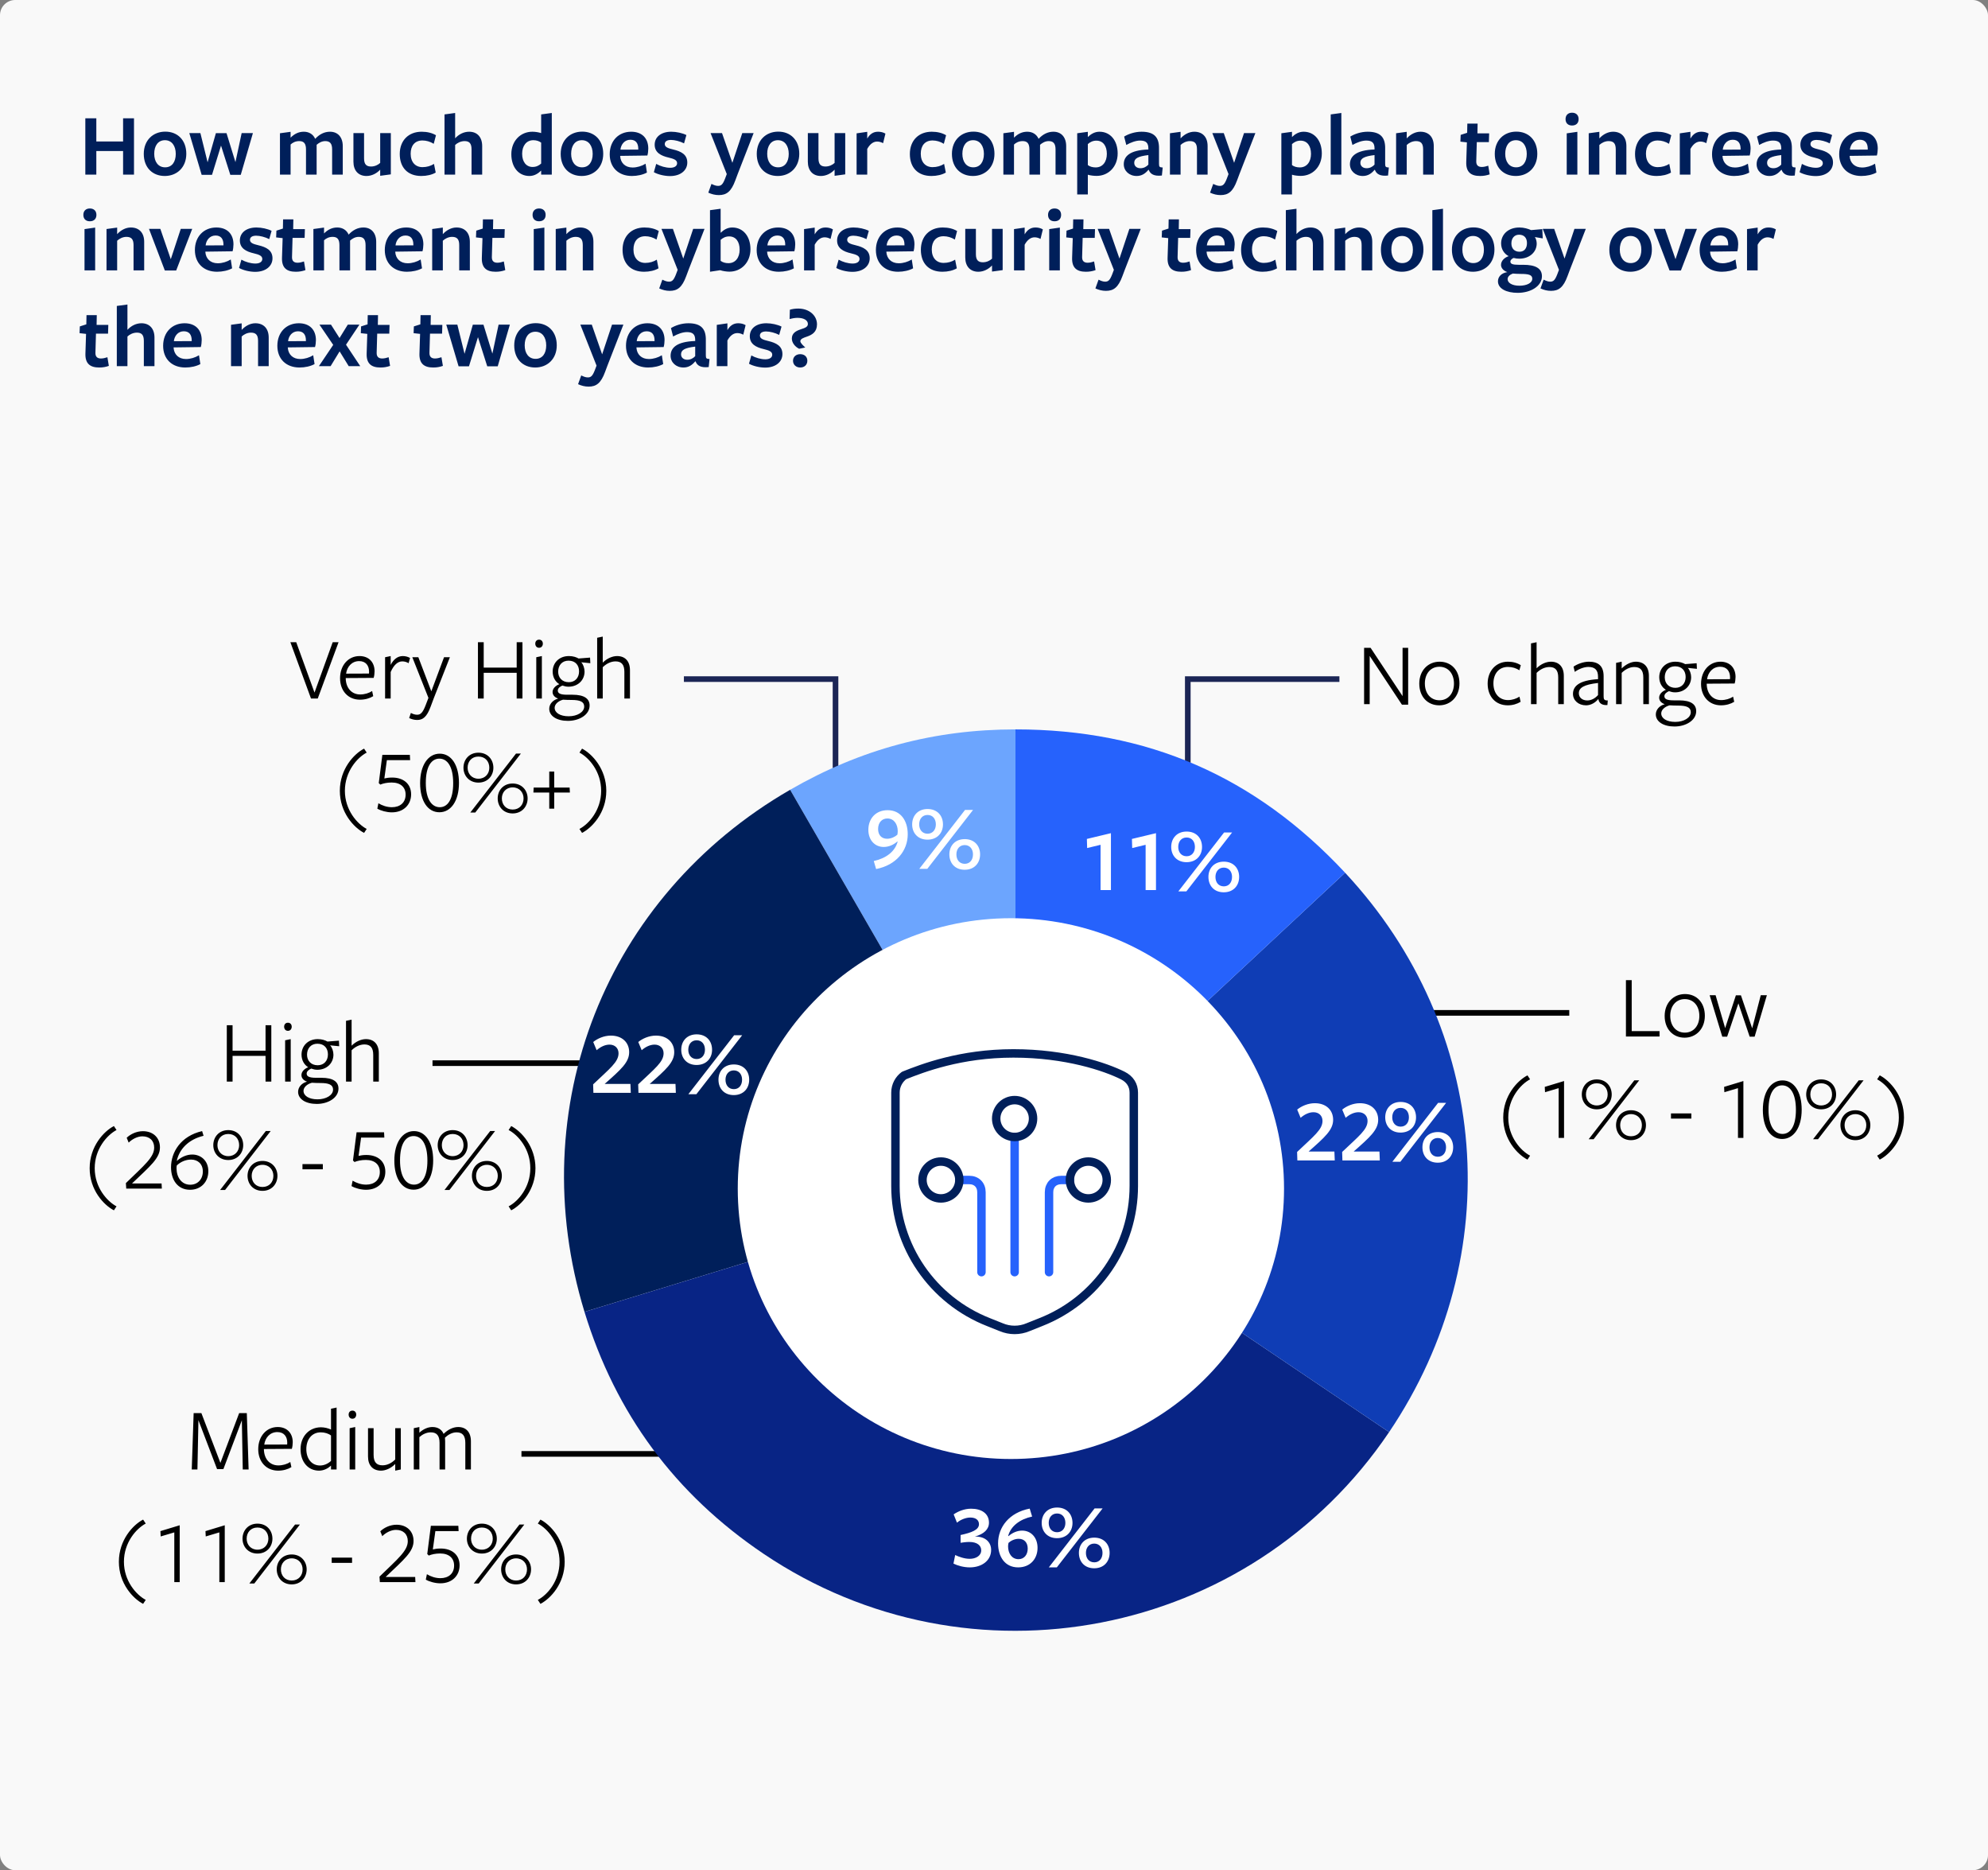 <svg width="353" height="332" viewBox="0 0 353 332" fill="none" xmlns="http://www.w3.org/2000/svg">
<rect x="0" y="0" width="353" height="332" fill="#808080" stroke="none"/>
<rect width="353" height="332" rx="2.695" fill="#F9F9F9"/>
<path d="M294.678 184H288.71V174H289.734V183.04H294.678V184ZM302.722 180.32C302.722 182.656 301.154 184.208 299.122 184.208C297.09 184.208 295.586 182.704 295.586 180.352C295.586 178.016 297.154 176.464 299.202 176.464C301.25 176.464 302.722 177.968 302.722 180.32ZM301.746 180.352C301.746 178.56 300.706 177.36 299.154 177.36C297.602 177.36 296.578 178.592 296.578 180.32C296.578 182.112 297.618 183.312 299.17 183.312C300.722 183.312 301.746 182.08 301.746 180.352ZM306.68 184.032H305.816L303.576 176.672H304.632L306.328 182.512L308.232 176.688H309.128L311.128 182.544L312.648 176.672H313.736L311.56 184.032H310.68L308.68 178.112L306.68 184.032ZM271.225 205.856C269.433 204.928 266.921 202.256 266.921 198.384C266.921 194.512 269.433 191.824 271.225 190.896L271.689 191.6C269.993 192.496 267.817 194.976 267.817 198.384C267.817 201.776 269.993 204.256 271.689 205.152L271.225 205.856ZM276.761 202V193.168L274.345 193.888L274.297 192.944L277.721 191.904V202H276.761ZM286.185 194.288C286.185 195.712 285.177 196.928 283.529 196.928C281.897 196.928 280.873 195.712 280.873 194.288C280.873 192.832 281.897 191.616 283.529 191.616C285.177 191.616 286.185 192.832 286.185 194.288ZM291.065 191.776L282.969 202.24H282.089L290.201 191.776H291.065ZM292.265 199.728C292.265 201.184 291.241 202.4 289.609 202.4C287.961 202.4 286.953 201.184 286.953 199.728C286.953 198.304 287.961 197.088 289.609 197.088C291.241 197.088 292.265 198.304 292.265 199.728ZM285.465 194.288C285.465 193.184 284.745 192.304 283.529 192.304C282.329 192.304 281.609 193.184 281.609 194.288C281.609 195.328 282.329 196.24 283.529 196.24C284.745 196.24 285.465 195.328 285.465 194.288ZM291.545 199.728C291.545 198.688 290.825 197.776 289.609 197.776C288.409 197.776 287.689 198.688 287.689 199.728C287.689 200.832 288.409 201.712 289.609 201.712C290.825 201.712 291.545 200.832 291.545 199.728ZM300.324 198.576H296.708V197.648H300.324V198.576ZM308.605 202V193.168L306.189 193.888L306.141 192.944L309.565 191.904V202H308.605ZM319.917 196.992C319.917 200.176 318.493 202.192 316.445 202.192C314.381 202.192 313.021 200.208 313.021 197.024C313.021 193.84 314.445 191.792 316.509 191.792C318.557 191.792 319.917 193.808 319.917 196.992ZM318.893 197.024C318.893 194.016 317.821 192.672 316.445 192.672C315.069 192.672 314.029 193.984 314.029 196.992C314.029 199.936 315.117 201.296 316.509 201.296C317.885 201.296 318.893 199.968 318.893 197.024ZM326.029 194.288C326.029 195.712 325.021 196.928 323.373 196.928C321.741 196.928 320.717 195.712 320.717 194.288C320.717 192.832 321.741 191.616 323.373 191.616C325.021 191.616 326.029 192.832 326.029 194.288ZM330.909 191.776L322.813 202.24H321.933L330.045 191.776H330.909ZM332.109 199.728C332.109 201.184 331.085 202.4 329.453 202.4C327.805 202.4 326.797 201.184 326.797 199.728C326.797 198.304 327.805 197.088 329.453 197.088C331.085 197.088 332.109 198.304 332.109 199.728ZM325.309 194.288C325.309 193.184 324.589 192.304 323.373 192.304C322.173 192.304 321.453 193.184 321.453 194.288C321.453 195.328 322.173 196.24 323.373 196.24C324.589 196.24 325.309 195.328 325.309 194.288ZM331.389 199.728C331.389 198.688 330.669 197.776 329.453 197.776C328.253 197.776 327.533 198.688 327.533 199.728C327.533 200.832 328.253 201.712 329.453 201.712C330.669 201.712 331.389 200.832 331.389 199.728ZM333.775 205.856L333.311 205.152C335.023 204.256 337.167 201.776 337.167 198.384C337.167 194.976 335.023 192.496 333.311 191.6L333.775 190.896C335.567 191.824 338.079 194.512 338.079 198.384C338.079 202.256 335.567 204.928 333.775 205.856Z" fill="black"/>
<path d="M249.048 123.576V115H250.04V125.096H248.936L243.208 116.44V125H242.216V115H243.368L249.048 123.576ZM259.15 121.32C259.15 123.656 257.582 125.208 255.55 125.208C253.518 125.208 252.014 123.704 252.014 121.352C252.014 119.016 253.582 117.464 255.63 117.464C257.678 117.464 259.15 118.968 259.15 121.32ZM258.174 121.352C258.174 119.56 257.134 118.36 255.582 118.36C254.03 118.36 253.006 119.592 253.006 121.32C253.006 123.112 254.046 124.312 255.598 124.312C257.15 124.312 258.174 123.08 258.174 121.352ZM270.011 124.584C269.387 124.968 268.587 125.208 267.739 125.208C265.531 125.208 264.155 123.624 264.155 121.352C264.155 119.064 265.675 117.464 267.755 117.464C268.651 117.464 269.419 117.688 270.043 118.088L269.787 118.984C269.227 118.616 268.523 118.392 267.755 118.392C266.171 118.392 265.179 119.576 265.179 121.32C265.179 123.112 266.219 124.28 267.771 124.28C268.507 124.28 269.243 124.04 269.803 123.672L270.011 124.584ZM277.678 125H276.686V120.264C276.686 118.984 276.174 118.408 275.118 118.408C274.27 118.408 273.454 118.84 272.846 119.448V125H271.854V114.216L272.846 114.008C272.846 114.008 272.846 118.6 272.846 118.632C273.614 117.864 274.574 117.464 275.39 117.464C276.814 117.464 277.678 118.376 277.678 119.976V125ZM283.756 123.384V121.24C281.244 121.528 280.348 122.088 280.348 123.064C280.348 123.848 280.988 124.344 281.852 124.344C282.636 124.344 283.308 123.896 283.756 123.384ZM283.82 124.12H283.772C283.276 124.728 282.492 125.208 281.628 125.208C280.284 125.208 279.308 124.344 279.308 123.176C279.308 121.848 280.348 120.76 283.756 120.568C283.756 120.568 283.756 120.184 283.756 120.136C283.756 118.984 283.244 118.392 282.028 118.392C281.228 118.392 280.252 118.808 279.628 119.272L279.404 118.344C280.06 117.88 281.164 117.464 282.124 117.464C283.82 117.464 284.764 118.232 284.748 120.088C284.748 120.136 284.748 123.608 284.748 123.608C284.748 124.136 284.844 124.36 285.484 124.344L285.42 125.16C284.46 125.224 283.932 124.84 283.82 124.12ZM292.787 125H291.795V120.264C291.795 118.984 291.283 118.408 290.179 118.408C289.379 118.408 288.563 118.84 287.955 119.448V125H286.963V117.672L287.955 117.464V118.664C288.723 117.896 289.683 117.464 290.451 117.464C291.923 117.464 292.787 118.376 292.787 119.976V125ZM295.601 120.232C295.601 121.288 296.305 122.104 297.489 122.104C298.609 122.104 299.313 121.304 299.313 120.184C299.313 119.096 298.673 118.28 297.441 118.28C296.305 118.28 295.601 119.096 295.601 120.232ZM296.465 125.208C295.585 125.448 294.977 126.024 294.977 126.648C294.977 127.512 295.921 128.152 297.473 128.152C298.993 128.152 300.225 127.416 300.225 126.424C300.225 125.56 299.457 125.256 298.001 125.256C297.505 125.256 296.881 125.24 296.465 125.208ZM295.601 125.016C294.977 124.792 294.609 124.376 294.609 123.848C294.609 123.24 295.137 122.712 295.809 122.456C295.105 122.024 294.625 121.224 294.625 120.216C294.625 118.664 295.777 117.464 297.505 117.464C298.273 117.464 298.833 117.672 299.233 117.896L301.265 117.736L301.313 118.728L299.697 118.568C300.049 118.92 300.289 119.624 300.289 120.216C300.289 121.768 299.073 122.904 297.441 122.904C297.041 122.904 296.721 122.824 296.353 122.696C295.969 122.856 295.537 123.16 295.537 123.576C295.537 124.04 295.889 124.328 297.201 124.328C297.201 124.328 298.257 124.328 298.145 124.328C300.273 124.328 301.185 125.048 301.185 126.248C301.185 127.864 299.377 128.968 297.329 128.968C295.361 128.968 294.017 128.104 294.017 126.824C294.017 125.992 294.657 125.256 295.601 125.016ZM303.054 121.368V121.448C303.086 123.096 304.078 124.28 305.614 124.28C306.414 124.28 307.182 124.04 307.742 123.672L307.934 124.584C307.31 124.968 306.494 125.208 305.582 125.208C303.47 125.208 302.046 123.624 302.046 121.4C302.046 119.096 303.518 117.464 305.502 117.464C307.118 117.464 308.174 118.52 308.174 120.168C308.174 120.552 308.11 121.016 308.014 121.336L303.054 121.368ZM303.118 120.584L307.182 120.568C307.198 120.488 307.198 120.328 307.198 120.248C307.198 119.128 306.59 118.36 305.438 118.36C304.126 118.36 303.278 119.368 303.118 120.584Z" fill="black"/>
<path d="M60.118 114L56.422 124H55.222L51.558 114H52.598L55.846 122.944L59.078 114H60.118ZM61.391 120.368V120.448C61.423 122.096 62.415 123.28 63.951 123.28C64.751 123.28 65.519 123.04 66.079 122.672L66.271 123.584C65.647 123.968 64.831 124.208 63.919 124.208C61.807 124.208 60.383 122.624 60.383 120.4C60.383 118.096 61.855 116.464 63.839 116.464C65.455 116.464 66.511 117.52 66.511 119.168C66.511 119.552 66.447 120.016 66.351 120.336L61.391 120.368ZM61.455 119.584L65.519 119.568C65.535 119.488 65.535 119.328 65.535 119.248C65.535 118.128 64.927 117.36 63.775 117.36C62.463 117.36 61.615 118.368 61.455 119.584ZM69.371 119.296V124H68.379V116.672L69.371 116.464V118.032C69.851 117.088 70.571 116.464 71.531 116.464C72.011 116.464 72.475 116.608 72.811 116.8L72.555 117.728C72.235 117.536 71.851 117.408 71.435 117.408C70.667 117.408 69.947 117.984 69.371 119.296ZM79.884 116.672L77.036 123.92L76.444 125.504C75.772 127.296 75.068 127.808 74.076 127.808C73.516 127.808 73.1 127.664 72.652 127.472L72.956 126.56C73.308 126.752 73.676 126.88 74.076 126.88C74.636 126.88 75.052 126.576 75.58 125.184L76.076 123.888L73.212 116.672H74.284L76.588 122.72L78.844 116.672H79.884ZM92.77 124H91.746V119.44H85.89V124H84.866V114H85.89V118.512H91.746V114H92.77V124ZM96.391 114.256C96.391 114.64 96.167 114.992 95.719 114.992C95.271 114.992 95.047 114.64 95.047 114.256C95.047 113.888 95.271 113.552 95.719 113.552C96.167 113.552 96.391 113.888 96.391 114.256ZM96.215 124H95.223V116.672L96.215 116.464V124ZM99.11 119.232C99.11 120.288 99.814 121.104 100.998 121.104C102.118 121.104 102.822 120.304 102.822 119.184C102.822 118.096 102.182 117.28 100.95 117.28C99.814 117.28 99.11 118.096 99.11 119.232ZM99.974 124.208C99.094 124.448 98.486 125.024 98.486 125.648C98.486 126.512 99.43 127.152 100.982 127.152C102.502 127.152 103.734 126.416 103.734 125.424C103.734 124.56 102.966 124.256 101.51 124.256C101.014 124.256 100.39 124.24 99.974 124.208ZM99.11 124.016C98.486 123.792 98.118 123.376 98.118 122.848C98.118 122.24 98.646 121.712 99.318 121.456C98.614 121.024 98.134 120.224 98.134 119.216C98.134 117.664 99.286 116.464 101.014 116.464C101.782 116.464 102.342 116.672 102.742 116.896L104.774 116.736L104.822 117.728L103.206 117.568C103.558 117.92 103.798 118.624 103.798 119.216C103.798 120.768 102.582 121.904 100.95 121.904C100.55 121.904 100.23 121.824 99.862 121.696C99.478 121.856 99.046 122.16 99.046 122.576C99.046 123.04 99.398 123.328 100.71 123.328C100.71 123.328 101.766 123.328 101.654 123.328C103.782 123.328 104.694 124.048 104.694 125.248C104.694 126.864 102.886 127.968 100.838 127.968C98.87 127.968 97.526 127.104 97.526 125.824C97.526 124.992 98.166 124.256 99.11 124.016ZM111.859 124H110.867V119.264C110.867 117.984 110.355 117.408 109.299 117.408C108.451 117.408 107.635 117.84 107.027 118.448V124H106.035V113.216L107.027 113.008C107.027 113.008 107.027 117.6 107.027 117.632C107.795 116.864 108.755 116.464 109.571 116.464C110.995 116.464 111.859 117.376 111.859 118.976V124ZM64.647 147.856C62.855 146.928 60.343 144.256 60.343 140.384C60.343 136.512 62.855 133.824 64.647 132.896L65.111 133.6C63.415 134.496 61.239 136.976 61.239 140.384C61.239 143.776 63.415 146.256 65.111 147.152L64.647 147.856ZM68.247 138.192C68.615 138.112 68.983 138.032 69.639 138.032C71.623 138.032 72.999 139.136 72.999 141.008C72.999 142.848 71.671 144.208 69.575 144.208C68.663 144.208 67.623 143.92 66.999 143.552L67.191 142.592C67.847 142.992 68.695 143.296 69.591 143.296C70.999 143.296 72.023 142.512 72.023 141.056C72.023 139.744 71.127 138.912 69.543 138.912C68.711 138.912 68.039 139.072 67.527 139.28L67.255 139.008L67.895 134H72.775L72.823 134.944H68.695L68.247 138.192ZM81.495 138.992C81.495 142.176 80.071 144.192 78.023 144.192C75.959 144.192 74.599 142.208 74.599 139.024C74.599 135.84 76.023 133.792 78.087 133.792C80.135 133.792 81.495 135.808 81.495 138.992ZM80.471 139.024C80.471 136.016 79.399 134.672 78.023 134.672C76.647 134.672 75.607 135.984 75.607 138.992C75.607 141.936 76.695 143.296 78.087 143.296C79.463 143.296 80.471 141.968 80.471 139.024ZM87.607 136.288C87.607 137.712 86.599 138.928 84.951 138.928C83.319 138.928 82.295 137.712 82.295 136.288C82.295 134.832 83.319 133.616 84.951 133.616C86.599 133.616 87.607 134.832 87.607 136.288ZM92.487 133.776L84.391 144.24H83.511L91.623 133.776H92.487ZM93.687 141.728C93.687 143.184 92.663 144.4 91.031 144.4C89.383 144.4 88.375 143.184 88.375 141.728C88.375 140.304 89.383 139.088 91.031 139.088C92.663 139.088 93.687 140.304 93.687 141.728ZM86.887 136.288C86.887 135.184 86.167 134.304 84.951 134.304C83.751 134.304 83.031 135.184 83.031 136.288C83.031 137.328 83.751 138.24 84.951 138.24C86.167 138.24 86.887 137.328 86.887 136.288ZM92.967 141.728C92.967 140.688 92.247 139.776 91.031 139.776C89.831 139.776 89.111 140.688 89.111 141.728C89.111 142.832 89.831 143.712 91.031 143.712C92.247 143.712 92.967 142.832 92.967 141.728ZM101.193 140.688H98.409V143.552H97.529V140.688H94.713L94.761 139.808H97.529V136.96H98.409V139.808H101.145L101.193 140.688ZM103.353 147.856L102.889 147.152C104.601 146.256 106.745 143.776 106.745 140.384C106.745 136.976 104.601 134.496 102.889 133.6L103.353 132.896C105.145 133.824 107.657 136.512 107.657 140.384C107.657 144.256 105.145 146.928 103.353 147.856Z" fill="black"/>
<path d="M48.176 192H47.152V187.44H41.296V192H40.272V182H41.296V186.512H47.152V182H48.176V192ZM51.797 182.256C51.797 182.64 51.573 182.992 51.125 182.992C50.677 182.992 50.453 182.64 50.453 182.256C50.453 181.888 50.677 181.552 51.125 181.552C51.573 181.552 51.797 181.888 51.797 182.256ZM51.621 192H50.629V184.672L51.621 184.464V192ZM54.517 187.232C54.517 188.288 55.221 189.104 56.405 189.104C57.525 189.104 58.229 188.304 58.229 187.184C58.229 186.096 57.589 185.28 56.357 185.28C55.221 185.28 54.517 186.096 54.517 187.232ZM55.381 192.208C54.501 192.448 53.893 193.024 53.893 193.648C53.893 194.512 54.837 195.152 56.389 195.152C57.909 195.152 59.141 194.416 59.141 193.424C59.141 192.56 58.373 192.256 56.917 192.256C56.421 192.256 55.797 192.24 55.381 192.208ZM54.517 192.016C53.893 191.792 53.525 191.376 53.525 190.848C53.525 190.24 54.053 189.712 54.725 189.456C54.021 189.024 53.541 188.224 53.541 187.216C53.541 185.664 54.693 184.464 56.421 184.464C57.189 184.464 57.749 184.672 58.149 184.896L60.181 184.736L60.229 185.728L58.613 185.568C58.965 185.92 59.205 186.624 59.205 187.216C59.205 188.768 57.989 189.904 56.357 189.904C55.957 189.904 55.637 189.824 55.269 189.696C54.885 189.856 54.453 190.16 54.453 190.576C54.453 191.04 54.805 191.328 56.117 191.328C56.117 191.328 57.173 191.328 57.061 191.328C59.189 191.328 60.101 192.048 60.101 193.248C60.101 194.864 58.293 195.968 56.245 195.968C54.277 195.968 52.933 195.104 52.933 193.824C52.933 192.992 53.573 192.256 54.517 192.016ZM67.265 192H66.273V187.264C66.273 185.984 65.761 185.408 64.705 185.408C63.857 185.408 63.041 185.84 62.433 186.448V192H61.441V181.216L62.433 181.008C62.433 181.008 62.433 185.6 62.433 185.632C63.201 184.864 64.161 184.464 64.977 184.464C66.401 184.464 67.265 185.376 67.265 186.976V192ZM20.225 214.856C18.433 213.928 15.921 211.256 15.921 207.384C15.921 203.512 18.433 200.824 20.225 199.896L20.689 200.6C18.993 201.496 16.817 203.976 16.817 207.384C16.817 210.776 18.993 213.256 20.689 214.152L20.225 214.856ZM28.737 211H22.417L22.353 210.024C25.601 206.856 27.377 205.448 27.377 203.72C27.377 202.472 26.545 201.72 25.281 201.72C24.401 201.72 23.441 202.232 22.849 202.84L22.497 201.976C23.121 201.368 24.193 200.808 25.377 200.808C27.169 200.808 28.401 201.944 28.401 203.688C28.401 205.608 26.721 206.952 23.441 210.088C23.457 210.088 28.689 210.088 28.689 210.088L28.737 211ZM30.369 207.208C30.369 204.552 32.081 201.672 35.889 200.792L36.145 201.624C33.425 202.28 31.841 204.024 31.393 206.056L31.425 206.072C32.145 205.416 33.137 204.952 34.129 204.952C35.633 204.952 36.993 206.008 36.993 207.912C36.993 209.816 35.681 211.208 33.745 211.208C31.537 211.208 30.369 209.448 30.369 207.208ZM31.345 207.384C31.345 208.952 32.209 210.312 33.777 210.312C35.121 210.312 36.017 209.32 36.017 207.96C36.017 206.6 35.105 205.848 33.937 205.848C32.961 205.848 32.065 206.248 31.393 206.888C31.361 207.048 31.345 207.208 31.345 207.384ZM43.185 203.288C43.185 204.712 42.177 205.928 40.529 205.928C38.897 205.928 37.873 204.712 37.873 203.288C37.873 201.832 38.897 200.616 40.529 200.616C42.177 200.616 43.185 201.832 43.185 203.288ZM48.065 200.776L39.969 211.24H39.089L47.201 200.776H48.065ZM49.265 208.728C49.265 210.184 48.241 211.4 46.609 211.4C44.961 211.4 43.953 210.184 43.953 208.728C43.953 207.304 44.961 206.088 46.609 206.088C48.241 206.088 49.265 207.304 49.265 208.728ZM42.465 203.288C42.465 202.184 41.745 201.304 40.529 201.304C39.329 201.304 38.609 202.184 38.609 203.288C38.609 204.328 39.329 205.24 40.529 205.24C41.745 205.24 42.465 204.328 42.465 203.288ZM48.545 208.728C48.545 207.688 47.825 206.776 46.609 206.776C45.409 206.776 44.689 207.688 44.689 208.728C44.689 209.832 45.409 210.712 46.609 210.712C47.825 210.712 48.545 209.832 48.545 208.728ZM57.324 207.576H53.708V206.648H57.324V207.576ZM63.669 205.192C64.037 205.112 64.405 205.032 65.061 205.032C67.045 205.032 68.421 206.136 68.421 208.008C68.421 209.848 67.093 211.208 64.997 211.208C64.085 211.208 63.045 210.92 62.421 210.552L62.613 209.592C63.269 209.992 64.117 210.296 65.013 210.296C66.421 210.296 67.445 209.512 67.445 208.056C67.445 206.744 66.549 205.912 64.965 205.912C64.133 205.912 63.461 206.072 62.949 206.28L62.677 206.008L63.317 201H68.197L68.245 201.944H64.117L63.669 205.192ZM76.917 205.992C76.917 209.176 75.493 211.192 73.445 211.192C71.381 211.192 70.021 209.208 70.021 206.024C70.021 202.84 71.445 200.792 73.509 200.792C75.557 200.792 76.917 202.808 76.917 205.992ZM75.893 206.024C75.893 203.016 74.821 201.672 73.445 201.672C72.069 201.672 71.029 202.984 71.029 205.992C71.029 208.936 72.117 210.296 73.509 210.296C74.885 210.296 75.893 208.968 75.893 206.024ZM83.029 203.288C83.029 204.712 82.021 205.928 80.373 205.928C78.741 205.928 77.717 204.712 77.717 203.288C77.717 201.832 78.741 200.616 80.373 200.616C82.021 200.616 83.029 201.832 83.029 203.288ZM87.909 200.776L79.813 211.24H78.933L87.045 200.776H87.909ZM89.109 208.728C89.109 210.184 88.085 211.4 86.453 211.4C84.805 211.4 83.797 210.184 83.797 208.728C83.797 207.304 84.805 206.088 86.453 206.088C88.085 206.088 89.109 207.304 89.109 208.728ZM82.309 203.288C82.309 202.184 81.589 201.304 80.373 201.304C79.173 201.304 78.453 202.184 78.453 203.288C78.453 204.328 79.173 205.24 80.373 205.24C81.589 205.24 82.309 204.328 82.309 203.288ZM88.389 208.728C88.389 207.688 87.669 206.776 86.453 206.776C85.253 206.776 84.533 207.688 84.533 208.728C84.533 209.832 85.253 210.712 86.453 210.712C87.669 210.712 88.389 209.832 88.389 208.728ZM90.775 214.856L90.311 214.152C92.023 213.256 94.167 210.776 94.167 207.384C94.167 203.976 92.023 201.496 90.311 200.6L90.775 199.896C92.567 200.824 95.079 203.512 95.079 207.384C95.079 211.256 92.567 213.928 90.775 214.856Z" fill="black"/>
<line x1="251.864" y1="179.803" x2="278.648" y2="179.803" stroke="black"/>
<line x1="76.798" y1="188.731" x2="103.582" y2="188.731" stroke="black"/>
<path d="M43.105 260.86L42.945 252.124L39.665 260.796H38.545L35.233 252.108L35.057 260.86H34.049L34.385 250.86H35.761L39.137 259.692L42.465 250.86H43.825L44.145 260.86H43.105ZM46.861 257.228V257.308C46.893 258.956 47.885 260.14 49.421 260.14C50.221 260.14 50.989 259.9 51.549 259.532L51.741 260.444C51.117 260.828 50.301 261.068 49.389 261.068C47.277 261.068 45.853 259.484 45.853 257.26C45.853 254.956 47.325 253.324 49.309 253.324C50.925 253.324 51.981 254.38 51.981 256.028C51.981 256.412 51.917 256.876 51.821 257.196L46.861 257.228ZM46.925 256.444L50.989 256.428C51.005 256.348 51.005 256.188 51.005 256.108C51.005 254.988 50.397 254.22 49.245 254.22C47.933 254.22 47.085 255.228 46.925 256.444ZM58.776 253.772V250.076L59.768 249.868V260.86H58.776C58.776 260.86 58.776 260.204 58.776 260.172C58.296 260.62 57.56 261.068 56.648 261.068C54.68 261.068 53.368 259.484 53.368 257.26C53.368 254.988 54.888 253.372 57 253.372C57.624 253.372 58.296 253.548 58.776 253.772ZM58.776 254.828C58.328 254.476 57.656 254.268 56.952 254.268C55.384 254.268 54.392 255.516 54.392 257.244C54.392 258.94 55.336 260.156 56.824 260.156C57.576 260.156 58.264 259.82 58.776 259.34C58.776 259.372 58.776 254.828 58.776 254.828ZM63.251 251.116C63.251 251.5 63.027 251.852 62.579 251.852C62.131 251.852 61.907 251.5 61.907 251.116C61.907 250.748 62.131 250.412 62.579 250.412C63.027 250.412 63.251 250.748 63.251 251.116ZM63.075 260.86H62.083V253.532L63.075 253.324V260.86ZM65.347 253.532H66.339V258.268C66.339 259.548 66.851 260.124 67.923 260.124C68.771 260.124 69.587 259.692 70.179 259.084V253.532H71.171V260.86L70.179 261.068C70.179 261.068 70.179 259.916 70.179 259.884C69.427 260.652 68.467 261.068 67.651 261.068C66.227 261.068 65.347 260.156 65.347 258.556V253.532ZM83.617 260.86H82.625V256.14C82.625 254.86 82.129 254.268 81.073 254.268C80.289 254.268 79.569 254.684 79.009 255.212C79.025 255.308 79.041 255.692 79.041 255.868V260.86H78.049V256.14C78.049 254.86 77.553 254.268 76.497 254.268C75.729 254.268 75.025 254.62 74.465 255.116V260.86H73.473V253.532L74.465 253.324C74.465 253.324 74.465 254.268 74.465 254.332C75.217 253.644 76.033 253.324 76.785 253.324C77.697 253.324 78.417 253.724 78.769 254.54C79.585 253.724 80.513 253.324 81.361 253.324C82.753 253.324 83.617 254.236 83.617 255.852V260.86ZM25.413 284.716C23.621 283.788 21.109 281.116 21.109 277.244C21.109 273.372 23.621 270.684 25.413 269.756L25.877 270.46C24.181 271.356 22.005 273.836 22.005 277.244C22.005 280.636 24.181 283.116 25.877 284.012L25.413 284.716ZM30.949 280.86V272.028L28.533 272.748L28.485 271.804L31.909 270.764V280.86H30.949ZM38.949 280.86V272.028L36.533 272.748L36.485 271.804L39.909 270.764V280.86H38.949ZM48.373 273.148C48.373 274.572 47.365 275.788 45.717 275.788C44.085 275.788 43.061 274.572 43.061 273.148C43.061 271.692 44.085 270.476 45.717 270.476C47.365 270.476 48.373 271.692 48.373 273.148ZM53.253 270.636L45.157 281.1H44.277L52.389 270.636H53.253ZM54.453 278.588C54.453 280.044 53.429 281.26 51.797 281.26C50.149 281.26 49.141 280.044 49.141 278.588C49.141 277.164 50.149 275.948 51.797 275.948C53.429 275.948 54.453 277.164 54.453 278.588ZM47.653 273.148C47.653 272.044 46.933 271.164 45.717 271.164C44.517 271.164 43.797 272.044 43.797 273.148C43.797 274.188 44.517 275.1 45.717 275.1C46.933 275.1 47.653 274.188 47.653 273.148ZM53.733 278.588C53.733 277.548 53.013 276.636 51.797 276.636C50.597 276.636 49.877 277.548 49.877 278.588C49.877 279.692 50.597 280.572 51.797 280.572C53.013 280.572 53.733 279.692 53.733 278.588ZM62.513 277.436H58.897V276.508H62.513V277.436ZM73.769 280.86H67.449L67.385 279.884C70.633 276.716 72.409 275.308 72.409 273.58C72.409 272.332 71.577 271.58 70.313 271.58C69.433 271.58 68.473 272.092 67.881 272.7L67.529 271.836C68.153 271.228 69.225 270.668 70.409 270.668C72.201 270.668 73.433 271.804 73.433 273.548C73.433 275.468 71.753 276.812 68.473 279.948C68.489 279.948 73.721 279.948 73.721 279.948L73.769 280.86ZM76.857 275.052C77.225 274.972 77.593 274.892 78.249 274.892C80.233 274.892 81.609 275.996 81.609 277.868C81.609 279.708 80.281 281.068 78.185 281.068C77.273 281.068 76.233 280.78 75.609 280.412L75.801 279.452C76.457 279.852 77.305 280.156 78.201 280.156C79.609 280.156 80.633 279.372 80.633 277.916C80.633 276.604 79.737 275.772 78.153 275.772C77.321 275.772 76.649 275.932 76.137 276.14L75.865 275.868L76.505 270.86H81.385L81.433 271.804H77.305L76.857 275.052ZM88.217 273.148C88.217 274.572 87.209 275.788 85.561 275.788C83.929 275.788 82.905 274.572 82.905 273.148C82.905 271.692 83.929 270.476 85.561 270.476C87.209 270.476 88.217 271.692 88.217 273.148ZM93.097 270.636L85.001 281.1H84.121L92.233 270.636H93.097ZM94.297 278.588C94.297 280.044 93.273 281.26 91.641 281.26C89.993 281.26 88.985 280.044 88.985 278.588C88.985 277.164 89.993 275.948 91.641 275.948C93.273 275.948 94.297 277.164 94.297 278.588ZM87.497 273.148C87.497 272.044 86.777 271.164 85.561 271.164C84.361 271.164 83.641 272.044 83.641 273.148C83.641 274.188 84.361 275.1 85.561 275.1C86.777 275.1 87.497 274.188 87.497 273.148ZM93.577 278.588C93.577 277.548 92.857 276.636 91.641 276.636C90.441 276.636 89.721 277.548 89.721 278.588C89.721 279.692 90.441 280.572 91.641 280.572C92.857 280.572 93.577 279.692 93.577 278.588ZM95.964 284.716L95.5 284.012C97.212 283.116 99.356 280.636 99.356 277.244C99.356 273.836 97.212 271.356 95.5 270.46L95.964 269.756C97.756 270.684 100.268 273.372 100.268 277.244C100.268 281.116 97.756 283.788 95.964 284.716Z" fill="black"/>
<line x1="92.593" y1="258.095" x2="119.377" y2="258.095" stroke="black"/>
<path d="M210.91 143.444V120.554H237.832" stroke="#1C2656"/>
<path d="M148.359 143.444V120.554H121.437" stroke="#1C2656"/>
<path d="M180.313 209.487L140.3 140.202C152.778 133 165.905 129.482 180.313 129.482V209.487Z" fill="#6CA5FE"/>
<path d="M180.313 209.488L103.785 232.878C92.711 196.666 107.499 159.135 140.3 140.202L180.313 209.488Z" fill="#001F5A"/>
<path d="M180.314 209.487L246.659 254.225C221.943 290.857 172.205 300.522 135.564 275.815C119.881 265.24 109.315 250.965 103.784 232.879L180.314 209.487Z" fill="#082485"/>
<path d="M180.313 209.487L238.841 154.925C264.673 182.618 267.839 222.832 246.658 254.225L180.313 209.487Z" fill="#0F3DB5"/>
<path d="M180.313 209.487V129.482C203.737 129.482 222.866 137.798 238.841 154.925L180.313 209.487Z" fill="#2662FC"/>
<ellipse cx="179.5" cy="211" rx="48.5" ry="48" fill="white"/>
<path d="M180.163 201.835V225.833" stroke="#2662FC" stroke-width="1.5" stroke-miterlimit="10" stroke-linecap="round" stroke-linejoin="round"/>
<path d="M170.346 209.471H172.091C173.4 209.471 174.273 210.343 174.273 211.652V225.833" stroke="#2662FC" stroke-width="1.5" stroke-miterlimit="10" stroke-linecap="round" stroke-linejoin="round"/>
<path d="M189.98 209.471H188.453C187.144 209.471 186.271 210.343 186.271 211.652V225.833" stroke="#2662FC" stroke-width="1.5" stroke-miterlimit="10" stroke-linecap="round" stroke-linejoin="round"/>
<path d="M159 193.973V210.535C159 221.214 165.545 230.802 175.58 234.725L177.762 235.596C179.289 236.25 181.034 236.25 182.561 235.596L184.743 234.725C194.779 230.802 201.323 221.214 201.323 210.535V193.973C201.323 192.666 200.669 191.576 199.36 190.923C196.306 189.397 189.325 187 179.944 187C170.563 187 163.8 189.615 160.527 190.923C159.654 191.576 159 192.666 159 193.973Z" stroke="#001F5A" stroke-width="1.5" stroke-miterlimit="10" stroke-linecap="round" stroke-linejoin="round"/>
<path d="M167.073 212.743C168.88 212.743 170.345 211.278 170.345 209.471C170.345 207.663 168.88 206.198 167.073 206.198C165.265 206.198 163.8 207.663 163.8 209.471C163.8 211.278 165.265 212.743 167.073 212.743Z" stroke="#001F5A" stroke-width="1.5" stroke-miterlimit="10" stroke-linecap="round" stroke-linejoin="round"/>
<path d="M180.163 201.835C181.97 201.835 183.435 200.37 183.435 198.562C183.435 196.755 181.97 195.29 180.163 195.29C178.355 195.29 176.89 196.755 176.89 198.562C176.89 200.37 178.355 201.835 180.163 201.835Z" stroke="#001F5A" stroke-width="1.5" stroke-miterlimit="10" stroke-linecap="round" stroke-linejoin="round"/>
<path d="M193.251 212.743C195.059 212.743 196.524 211.278 196.524 209.471C196.524 207.663 195.059 206.198 193.251 206.198C191.444 206.198 189.979 207.663 189.979 209.471C189.979 211.278 191.444 212.743 193.251 212.743Z" stroke="#001F5A" stroke-width="1.5" stroke-miterlimit="10" stroke-linecap="round" stroke-linejoin="round"/>
<path d="M195.423 158V149.968L193.039 150.544L192.991 148.928L197.263 147.904V158H195.423ZM203.423 158V149.968L201.039 150.544L200.991 148.928L205.263 147.904V158H203.423ZM213.439 150.352C213.439 151.888 212.399 153.056 210.687 153.056C208.991 153.056 207.967 151.888 207.967 150.352C207.967 148.784 209.007 147.616 210.703 147.616C212.415 147.616 213.439 148.784 213.439 150.352ZM218.783 147.776L210.655 158.24H209.231L217.359 147.776H218.783ZM220.031 155.664C220.031 157.232 218.991 158.4 217.295 158.4C215.583 158.4 214.575 157.232 214.575 155.664C214.575 154.128 215.599 152.96 217.311 152.96C219.007 152.96 220.031 154.128 220.031 155.664ZM212.175 150.352C212.175 149.36 211.615 148.672 210.703 148.672C209.775 148.672 209.215 149.376 209.215 150.352C209.215 151.296 209.775 152 210.703 152C211.615 152 212.175 151.296 212.175 150.352ZM218.767 155.664C218.767 154.72 218.207 154.016 217.295 154.016C216.383 154.016 215.823 154.736 215.823 155.664C215.823 156.656 216.383 157.344 217.311 157.344C218.207 157.344 218.767 156.656 218.767 155.664Z" fill="white"/>
<path d="M237.007 206H230.367L230.319 204.496C233.295 201.664 234.831 200.528 234.831 198.976C234.831 198.064 234.175 197.44 233.231 197.44C232.399 197.44 231.583 197.872 230.943 198.432L230.335 196.976C231.071 196.368 232.239 195.84 233.471 195.84C235.487 195.84 236.719 197.072 236.719 198.784C236.719 200.592 235.231 201.888 232.367 204.416C232.303 204.416 236.943 204.416 236.943 204.416L237.007 206ZM245.007 206H238.367L238.319 204.496C241.295 201.664 242.831 200.528 242.831 198.976C242.831 198.064 242.175 197.44 241.231 197.44C240.399 197.44 239.583 197.872 238.943 198.432L238.335 196.976C239.071 196.368 240.239 195.84 241.471 195.84C243.487 195.84 244.719 197.072 244.719 198.784C244.719 200.592 243.231 201.888 240.367 204.416C240.303 204.416 244.943 204.416 244.943 204.416L245.007 206ZM251.439 198.352C251.439 199.888 250.399 201.056 248.687 201.056C246.991 201.056 245.967 199.888 245.967 198.352C245.967 196.784 247.007 195.616 248.703 195.616C250.415 195.616 251.439 196.784 251.439 198.352ZM256.783 195.776L248.655 206.24H247.231L255.359 195.776H256.783ZM258.031 203.664C258.031 205.232 256.991 206.4 255.295 206.4C253.583 206.4 252.575 205.232 252.575 203.664C252.575 202.128 253.599 200.96 255.311 200.96C257.007 200.96 258.031 202.128 258.031 203.664ZM250.175 198.352C250.175 197.36 249.615 196.672 248.703 196.672C247.775 196.672 247.215 197.376 247.215 198.352C247.215 199.296 247.775 200 248.703 200C249.615 200 250.175 199.296 250.175 198.352ZM256.767 203.664C256.767 202.72 256.207 202.016 255.295 202.016C254.383 202.016 253.823 202.736 253.823 203.664C253.823 204.656 254.383 205.344 255.311 205.344C256.207 205.344 256.767 204.656 256.767 203.664Z" fill="white"/>
<path d="M112.007 194H105.367L105.319 192.496C108.295 189.664 109.831 188.528 109.831 186.976C109.831 186.064 109.175 185.44 108.231 185.44C107.399 185.44 106.583 185.872 105.943 186.432L105.335 184.976C106.071 184.368 107.239 183.84 108.471 183.84C110.487 183.84 111.719 185.072 111.719 186.784C111.719 188.592 110.231 189.888 107.367 192.416C107.303 192.416 111.943 192.416 111.943 192.416L112.007 194ZM120.007 194H113.367L113.319 192.496C116.295 189.664 117.831 188.528 117.831 186.976C117.831 186.064 117.175 185.44 116.231 185.44C115.399 185.44 114.583 185.872 113.943 186.432L113.335 184.976C114.071 184.368 115.239 183.84 116.471 183.84C118.487 183.84 119.719 185.072 119.719 186.784C119.719 188.592 118.231 189.888 115.367 192.416C115.303 192.416 119.943 192.416 119.943 192.416L120.007 194ZM126.439 186.352C126.439 187.888 125.399 189.056 123.687 189.056C121.991 189.056 120.967 187.888 120.967 186.352C120.967 184.784 122.007 183.616 123.703 183.616C125.415 183.616 126.439 184.784 126.439 186.352ZM131.783 183.776L123.655 194.24H122.231L130.359 183.776H131.783ZM133.031 191.664C133.031 193.232 131.991 194.4 130.295 194.4C128.583 194.4 127.575 193.232 127.575 191.664C127.575 190.128 128.599 188.96 130.311 188.96C132.007 188.96 133.031 190.128 133.031 191.664ZM125.175 186.352C125.175 185.36 124.615 184.672 123.703 184.672C122.775 184.672 122.215 185.376 122.215 186.352C122.215 187.296 122.775 188 123.703 188C124.615 188 125.175 187.296 125.175 186.352ZM131.767 191.664C131.767 190.72 131.207 190.016 130.295 190.016C129.383 190.016 128.823 190.736 128.823 191.664C128.823 192.656 129.383 193.344 130.311 193.344C131.207 193.344 131.767 192.656 131.767 191.664Z" fill="white"/>
<path d="M161.183 148.096C161.183 150.944 159.231 153.552 155.567 154.272L155.151 152.848C157.359 152.368 158.927 151.152 159.391 149.408L159.343 149.376C158.703 149.936 157.855 150.352 156.911 150.352C155.375 150.352 154.191 149.168 154.191 147.312C154.191 145.344 155.471 143.824 157.615 143.824C159.967 143.824 161.183 145.728 161.183 148.096ZM159.407 147.552C159.407 146.352 158.767 145.296 157.567 145.296C156.575 145.296 155.919 146.048 155.919 147.168C155.919 148.24 156.543 148.896 157.519 148.896C158.255 148.896 158.959 148.528 159.343 148.176C159.375 147.984 159.407 147.776 159.407 147.552ZM167.439 146.352C167.439 147.888 166.399 149.056 164.687 149.056C162.991 149.056 161.967 147.888 161.967 146.352C161.967 144.784 163.007 143.616 164.703 143.616C166.415 143.616 167.439 144.784 167.439 146.352ZM172.783 143.776L164.655 154.24H163.231L171.359 143.776H172.783ZM174.031 151.664C174.031 153.232 172.991 154.4 171.295 154.4C169.583 154.4 168.575 153.232 168.575 151.664C168.575 150.128 169.599 148.96 171.311 148.96C173.007 148.96 174.031 150.128 174.031 151.664ZM166.175 146.352C166.175 145.36 165.615 144.672 164.703 144.672C163.775 144.672 163.215 145.376 163.215 146.352C163.215 147.296 163.775 148 164.703 148C165.615 148 166.175 147.296 166.175 146.352ZM172.767 151.664C172.767 150.72 172.207 150.016 171.295 150.016C170.383 150.016 169.823 150.736 169.823 151.664C169.823 152.656 170.383 153.344 171.311 153.344C172.207 153.344 172.767 152.656 172.767 151.664Z" fill="white"/>
<path d="M173.111 272.768C175.079 272.736 175.991 273.872 175.991 275.136C175.991 277.056 174.311 278.24 172.199 278.24C171.143 278.24 170.039 277.936 169.303 277.568L169.607 276.048C170.279 276.368 171.255 276.72 172.183 276.72C173.271 276.72 174.231 276.192 174.231 275.2C174.231 274.352 173.495 273.712 172.071 273.728C171.575 273.728 170.999 273.808 170.567 273.872V272.496C172.535 272.064 173.831 271.584 173.831 270.576C173.831 269.888 173.319 269.392 172.295 269.392C171.511 269.392 170.567 269.76 169.927 270.304L169.335 268.832C170.119 268.288 171.239 267.824 172.439 267.824C174.295 267.824 175.607 268.688 175.607 270.304C175.607 271.472 174.727 272.32 173.111 272.768ZM177.223 273.968C177.223 271.12 179.175 268.512 182.839 267.808L183.271 269.216C181.063 269.696 179.479 270.928 179.015 272.656L179.079 272.688C179.703 272.144 180.567 271.712 181.495 271.712C183.047 271.712 184.231 272.912 184.231 274.768C184.231 276.72 182.935 278.24 180.791 278.24C178.439 278.24 177.223 276.352 177.223 273.968ZM178.999 274.512C178.999 275.712 179.639 276.784 180.855 276.784C181.831 276.784 182.487 276.016 182.487 274.912C182.487 273.824 181.863 273.168 180.887 273.168C180.151 273.168 179.447 273.536 179.079 273.888C179.031 274.08 178.999 274.304 178.999 274.512ZM190.439 270.352C190.439 271.888 189.399 273.056 187.687 273.056C185.991 273.056 184.967 271.888 184.967 270.352C184.967 268.784 186.007 267.616 187.703 267.616C189.415 267.616 190.439 268.784 190.439 270.352ZM195.783 267.776L187.655 278.24H186.231L194.359 267.776H195.783ZM197.031 275.664C197.031 277.232 195.991 278.4 194.295 278.4C192.583 278.4 191.575 277.232 191.575 275.664C191.575 274.128 192.599 272.96 194.311 272.96C196.007 272.96 197.031 274.128 197.031 275.664ZM189.175 270.352C189.175 269.36 188.615 268.672 187.703 268.672C186.775 268.672 186.215 269.376 186.215 270.352C186.215 271.296 186.775 272 187.703 272C188.615 272 189.175 271.296 189.175 270.352ZM195.767 275.664C195.767 274.72 195.207 274.016 194.295 274.016C193.383 274.016 192.823 274.736 192.823 275.664C192.823 276.656 193.383 277.344 194.311 277.344C195.207 277.344 195.767 276.656 195.767 275.664Z" fill="white"/>
<path d="M23.792 31H21.856V26.808H17.104V31H15.152V21H17.104V25.112H21.856V21H23.792V31ZM33.081 27.304C33.081 29.72 31.417 31.24 29.257 31.24C27.097 31.24 25.529 29.768 25.529 27.32C25.529 24.888 27.177 23.368 29.353 23.368C31.529 23.368 33.081 24.872 33.081 27.304ZM31.209 27.32C31.209 25.896 30.505 24.888 29.289 24.888C28.057 24.888 27.385 25.88 27.385 27.304C27.385 28.712 28.089 29.704 29.321 29.704C30.537 29.704 31.209 28.744 31.209 27.32ZM37.646 31.032H35.806L33.614 23.624H35.582L36.862 28.808L38.334 23.64H40.222L41.806 28.776L42.91 23.624H44.91L42.75 31.032H40.894L39.246 25.848L37.646 31.032ZM60.863 31H58.975V26.52C58.975 25.432 58.543 25.048 57.759 25.048C57.103 25.048 56.591 25.384 56.223 25.704V26.152V31H54.335V26.52C54.335 25.432 53.919 25.048 53.135 25.048C52.463 25.048 51.951 25.32 51.599 25.656V31H49.711V23.656L51.599 23.4C51.599 23.4 51.599 24.376 51.599 24.44C52.287 23.752 53.039 23.384 53.951 23.384C54.847 23.384 55.599 23.816 55.967 24.648C56.703 23.848 57.583 23.384 58.591 23.384C59.983 23.384 60.863 24.344 60.863 25.944V31ZM62.757 23.624H64.644V28.12C64.644 29.208 65.093 29.56 65.892 29.56C66.564 29.56 67.156 29.256 67.508 28.92V23.624H69.397V30.952L67.508 31.208C67.508 31.208 67.508 30.184 67.508 30.12C66.9 30.776 66.02 31.24 65.076 31.24C63.636 31.24 62.757 30.28 62.757 28.696V23.624ZM77.366 30.632C76.726 31.016 75.798 31.24 74.806 31.24C72.406 31.24 70.982 29.752 70.982 27.336C70.982 24.936 72.55 23.384 74.87 23.384C75.878 23.384 76.742 23.608 77.414 24.008L77.014 25.528C76.406 25.144 75.702 24.936 75.014 24.936C73.654 24.936 72.918 25.864 72.918 27.288C72.918 28.792 73.766 29.672 75.014 29.672C75.782 29.672 76.486 29.464 77.062 29.096L77.366 30.632ZM85.618 31H83.73V26.504C83.73 25.416 83.298 25.048 82.498 25.048C81.794 25.048 81.186 25.384 80.818 25.736V31H78.93V20.312L80.818 20.056C80.818 20.056 80.818 24.44 80.818 24.552C81.474 23.832 82.354 23.384 83.314 23.384C84.738 23.384 85.618 24.344 85.618 25.928V31ZM96.091 23.624V20.312L97.979 20.056V31H96.091C96.091 31 96.091 30.36 96.091 30.28C95.595 30.76 94.923 31.24 94.011 31.24C92.059 31.24 90.795 29.656 90.795 27.368C90.795 25.016 92.427 23.384 94.523 23.384C95.051 23.384 95.627 23.48 96.091 23.624ZM96.091 25.32C95.723 25.048 95.259 24.888 94.699 24.888C93.435 24.888 92.715 25.928 92.715 27.288C92.715 28.728 93.435 29.64 94.571 29.64C95.195 29.64 95.675 29.416 96.091 29.032C96.091 29.096 96.091 25.32 96.091 25.32ZM107.112 27.304C107.112 29.72 105.448 31.24 103.288 31.24C101.128 31.24 99.56 29.768 99.56 27.32C99.56 24.888 101.208 23.368 103.384 23.368C105.56 23.368 107.112 24.872 107.112 27.304ZM105.24 27.32C105.24 25.896 104.536 24.888 103.32 24.888C102.088 24.888 101.416 25.88 101.416 27.304C101.416 28.712 102.12 29.704 103.352 29.704C104.568 29.704 105.24 28.744 105.24 27.32ZM110.12 27.672V27.72C110.2 28.92 111.016 29.736 112.328 29.736C113.112 29.736 113.96 29.48 114.632 29.064L114.872 30.632C114.168 31.016 113.192 31.24 112.2 31.24C109.832 31.24 108.264 29.736 108.264 27.384C108.264 24.984 109.864 23.384 112.072 23.384C114.024 23.384 115.112 24.568 115.112 26.376C115.112 26.776 115.048 27.288 114.952 27.608C114.936 27.608 110.12 27.672 110.12 27.672ZM110.168 26.568L113.336 26.552C113.336 26.52 113.336 26.44 113.336 26.424C113.336 25.432 112.904 24.808 111.928 24.808C110.888 24.808 110.264 25.656 110.168 26.568ZM122.04 28.856C122.04 30.232 120.856 31.256 118.968 31.256C118.008 31.256 116.84 30.984 116.104 30.568L116.52 29.096C117.256 29.512 118.2 29.784 119.016 29.784C119.752 29.784 120.232 29.48 120.232 28.968C120.232 28.392 119.608 28.184 118.744 27.976C117.352 27.656 116.248 27.08 116.248 25.688C116.248 24.296 117.416 23.384 119.192 23.384C120.104 23.384 121.192 23.624 121.88 23.976L121.464 25.448C120.744 25.08 119.8 24.84 119.144 24.84C118.456 24.84 118.04 25.096 118.04 25.576C118.04 26.136 118.664 26.328 119.528 26.536C120.936 26.872 122.04 27.416 122.04 28.856ZM133.819 23.624L131.003 30.856L130.571 32.008C129.835 34.024 129.003 34.632 127.643 34.632C126.971 34.632 126.363 34.472 125.771 34.2L126.331 32.648C126.763 32.856 127.115 33 127.499 33C128.043 33 128.331 32.76 128.731 31.752L129.051 30.904L126.171 23.624H128.203L130.043 28.904L131.803 23.624H133.819ZM141.925 27.304C141.925 29.72 140.261 31.24 138.101 31.24C135.941 31.24 134.373 29.768 134.373 27.32C134.373 24.888 136.021 23.368 138.197 23.368C140.373 23.368 141.925 24.872 141.925 27.304ZM140.053 27.32C140.053 25.896 139.349 24.888 138.133 24.888C136.901 24.888 136.229 25.88 136.229 27.304C136.229 28.712 136.933 29.704 138.165 29.704C139.381 29.704 140.053 28.744 140.053 27.32ZM143.444 23.624H145.332V28.12C145.332 29.208 145.78 29.56 146.58 29.56C147.252 29.56 147.844 29.256 148.196 28.92V23.624H150.084V30.952L148.196 31.208C148.196 31.208 148.196 30.184 148.196 30.12C147.588 30.776 146.708 31.24 145.764 31.24C144.324 31.24 143.444 30.28 143.444 28.696V23.624ZM153.99 26.44V31H152.102V23.672L153.99 23.4V24.6C154.454 23.816 155.046 23.384 155.91 23.384C156.358 23.384 156.822 23.48 157.222 23.72L156.806 25.416C156.454 25.224 156.102 25.128 155.75 25.128C155.094 25.128 154.486 25.544 153.99 26.44ZM167.944 30.632C167.304 31.016 166.376 31.24 165.384 31.24C162.984 31.24 161.56 29.752 161.56 27.336C161.56 24.936 163.128 23.384 165.448 23.384C166.456 23.384 167.32 23.608 167.992 24.008L167.592 25.528C166.984 25.144 166.28 24.936 165.592 24.936C164.232 24.936 163.496 25.864 163.496 27.288C163.496 28.792 164.344 29.672 165.592 29.672C166.36 29.672 167.064 29.464 167.64 29.096L167.944 30.632ZM176.581 27.304C176.581 29.72 174.917 31.24 172.757 31.24C170.597 31.24 169.029 29.768 169.029 27.32C169.029 24.888 170.677 23.368 172.853 23.368C175.029 23.368 176.581 24.872 176.581 27.304ZM174.709 27.32C174.709 25.896 174.005 24.888 172.789 24.888C171.557 24.888 170.885 25.88 170.885 27.304C170.885 28.712 171.589 29.704 172.821 29.704C174.037 29.704 174.709 28.744 174.709 27.32ZM189.316 31H187.428V26.52C187.428 25.432 186.996 25.048 186.212 25.048C185.556 25.048 185.044 25.384 184.676 25.704V26.152V31H182.788V26.52C182.788 25.432 182.372 25.048 181.588 25.048C180.916 25.048 180.404 25.32 180.052 25.656V31H178.164V23.656L180.052 23.4C180.052 23.4 180.052 24.376 180.052 24.44C180.74 23.752 181.492 23.384 182.404 23.384C183.3 23.384 184.052 23.816 184.42 24.648C185.156 23.848 186.036 23.384 187.044 23.384C188.436 23.384 189.316 24.344 189.316 25.944V31ZM193.162 24.328C193.658 23.848 194.33 23.384 195.226 23.384C197.178 23.384 198.458 24.968 198.458 27.24C198.458 29.592 196.826 31.224 194.73 31.224C194.25 31.224 193.626 31.16 193.162 31.016V34.52H191.274V23.656L193.162 23.4C193.162 23.4 193.162 24.28 193.162 24.328ZM193.162 25.576C193.162 25.528 193.162 29.304 193.162 29.304C193.514 29.576 193.994 29.72 194.554 29.72C195.818 29.72 196.538 28.696 196.538 27.32C196.538 25.88 195.85 24.968 194.682 24.968C194.058 24.968 193.578 25.208 193.162 25.576ZM203.975 30.152H203.911C203.383 30.792 202.743 31.24 201.831 31.24C200.503 31.24 199.543 30.328 199.543 29.16C199.543 27.8 200.535 26.648 203.911 26.536V26.36C203.911 25.368 203.495 24.952 202.439 24.952C201.687 24.952 200.775 25.288 199.991 25.736L199.607 24.248C200.327 23.8 201.479 23.384 202.695 23.384C204.967 23.384 205.847 24.392 205.799 26.424V29.064C205.799 29.624 205.895 29.704 206.455 29.736L206.311 31.16C204.903 31.32 204.247 30.888 203.975 30.152ZM203.911 29.224V27.528C202.071 27.752 201.399 28.12 201.399 28.904C201.399 29.464 201.831 29.864 202.503 29.864C203.095 29.864 203.575 29.592 203.911 29.224ZM214.43 31H212.542V26.504C212.542 25.416 212.11 25.048 211.262 25.048C210.606 25.048 209.998 25.384 209.63 25.736V31H207.742V23.656L209.63 23.4C209.63 23.4 209.63 24.52 209.63 24.568C210.286 23.848 211.166 23.384 212.062 23.384C213.55 23.384 214.43 24.344 214.43 25.928V31ZM222.913 23.624L220.097 30.856L219.665 32.008C218.929 34.024 218.097 34.632 216.737 34.632C216.065 34.632 215.457 34.472 214.865 34.2L215.425 32.648C215.857 32.856 216.209 33 216.593 33C217.137 33 217.425 32.76 217.825 31.752L218.145 30.904L215.265 23.624H217.297L219.137 28.904L220.897 23.624H222.913ZM229.412 24.328C229.908 23.848 230.58 23.384 231.476 23.384C233.428 23.384 234.708 24.968 234.708 27.24C234.708 29.592 233.076 31.224 230.98 31.224C230.5 31.224 229.876 31.16 229.412 31.016V34.52H227.524V23.656L229.412 23.4C229.412 23.4 229.412 24.28 229.412 24.328ZM229.412 25.576C229.412 25.528 229.412 29.304 229.412 29.304C229.764 29.576 230.244 29.72 230.804 29.72C232.068 29.72 232.788 28.696 232.788 27.32C232.788 25.88 232.1 24.968 230.932 24.968C230.308 24.968 229.828 25.208 229.412 25.576ZM238.177 31H236.289V20.312L238.177 20.056V31ZM244.132 30.152H244.068C243.54 30.792 242.9 31.24 241.988 31.24C240.66 31.24 239.7 30.328 239.7 29.16C239.7 27.8 240.692 26.648 244.068 26.536V26.36C244.068 25.368 243.652 24.952 242.596 24.952C241.844 24.952 240.932 25.288 240.148 25.736L239.764 24.248C240.484 23.8 241.636 23.384 242.852 23.384C245.124 23.384 246.004 24.392 245.956 26.424V29.064C245.956 29.624 246.052 29.704 246.612 29.736L246.468 31.16C245.06 31.32 244.404 30.888 244.132 30.152ZM244.068 29.224V27.528C242.228 27.752 241.556 28.12 241.556 28.904C241.556 29.464 241.988 29.864 242.66 29.864C243.252 29.864 243.732 29.592 244.068 29.224ZM254.587 31H252.699V26.504C252.699 25.416 252.267 25.048 251.419 25.048C250.763 25.048 250.155 25.384 249.787 25.736V31H247.899V23.656L249.787 23.4C249.787 23.4 249.787 24.52 249.787 24.568C250.443 23.848 251.323 23.384 252.219 23.384C253.707 23.384 254.587 24.344 254.587 25.928V31ZM264.516 30.952C263.956 31.144 263.444 31.24 262.804 31.24C261.156 31.24 260.292 30.52 260.356 28.744L260.468 25.272L259.316 25.144L259.364 23.944L260.516 23.576L260.548 21.944H262.372L262.34 23.672H264.42L264.372 25.224H262.228L262.132 28.632C262.116 29.32 262.468 29.64 263.108 29.64C263.492 29.64 263.876 29.544 264.26 29.416L264.516 30.952ZM272.972 27.304C272.972 29.72 271.308 31.24 269.148 31.24C266.988 31.24 265.42 29.768 265.42 27.32C265.42 24.888 267.068 23.368 269.244 23.368C271.42 23.368 272.972 24.872 272.972 27.304ZM271.1 27.32C271.1 25.896 270.396 24.888 269.18 24.888C267.948 24.888 267.276 25.88 267.276 27.304C267.276 28.712 267.98 29.704 269.212 29.704C270.428 29.704 271.1 28.744 271.1 27.32ZM280.308 21.144C280.308 21.832 279.892 22.28 279.14 22.28C278.404 22.28 277.988 21.832 277.988 21.144C277.988 20.472 278.404 20.008 279.14 20.008C279.892 20.008 280.308 20.472 280.308 21.144ZM280.084 31H278.196V23.672L280.084 23.4V31ZM288.79 31H286.902V26.504C286.902 25.416 286.47 25.048 285.622 25.048C284.966 25.048 284.358 25.384 283.99 25.736V31H282.102V23.656L283.99 23.4C283.99 23.4 283.99 24.52 283.99 24.568C284.646 23.848 285.526 23.384 286.422 23.384C287.91 23.384 288.79 24.344 288.79 25.928V31ZM296.71 30.632C296.07 31.016 295.142 31.24 294.15 31.24C291.75 31.24 290.326 29.752 290.326 27.336C290.326 24.936 291.894 23.384 294.214 23.384C295.222 23.384 296.086 23.608 296.758 24.008L296.358 25.528C295.75 25.144 295.046 24.936 294.358 24.936C292.998 24.936 292.262 25.864 292.262 27.288C292.262 28.792 293.11 29.672 294.358 29.672C295.126 29.672 295.83 29.464 296.406 29.096L296.71 30.632ZM300.162 26.44V31H298.274V23.672L300.162 23.4V24.6C300.626 23.816 301.218 23.384 302.082 23.384C302.53 23.384 302.994 23.48 303.394 23.72L302.978 25.416C302.626 25.224 302.274 25.128 301.922 25.128C301.266 25.128 300.658 25.544 300.162 26.44ZM305.854 27.672V27.72C305.934 28.92 306.75 29.736 308.062 29.736C308.846 29.736 309.694 29.48 310.366 29.064L310.606 30.632C309.902 31.016 308.926 31.24 307.934 31.24C305.566 31.24 303.998 29.736 303.998 27.384C303.998 24.984 305.598 23.384 307.806 23.384C309.758 23.384 310.846 24.568 310.846 26.376C310.846 26.776 310.782 27.288 310.686 27.608C310.67 27.608 305.854 27.672 305.854 27.672ZM305.902 26.568L309.07 26.552C309.07 26.52 309.07 26.44 309.07 26.424C309.07 25.432 308.638 24.808 307.662 24.808C306.622 24.808 305.998 25.656 305.902 26.568ZM316.35 30.152H316.286C315.758 30.792 315.118 31.24 314.206 31.24C312.878 31.24 311.918 30.328 311.918 29.16C311.918 27.8 312.91 26.648 316.286 26.536V26.36C316.286 25.368 315.87 24.952 314.814 24.952C314.062 24.952 313.15 25.288 312.366 25.736L311.982 24.248C312.702 23.8 313.854 23.384 315.07 23.384C317.342 23.384 318.222 24.392 318.174 26.424V29.064C318.174 29.624 318.27 29.704 318.83 29.736L318.686 31.16C317.278 31.32 316.622 30.888 316.35 30.152ZM316.286 29.224V27.528C314.446 27.752 313.774 28.12 313.774 28.904C313.774 29.464 314.206 29.864 314.878 29.864C315.47 29.864 315.95 29.592 316.286 29.224ZM325.477 28.856C325.477 30.232 324.293 31.256 322.405 31.256C321.445 31.256 320.277 30.984 319.541 30.568L319.957 29.096C320.693 29.512 321.637 29.784 322.453 29.784C323.189 29.784 323.669 29.48 323.669 28.968C323.669 28.392 323.045 28.184 322.181 27.976C320.789 27.656 319.685 27.08 319.685 25.688C319.685 24.296 320.853 23.384 322.629 23.384C323.541 23.384 324.629 23.624 325.317 23.976L324.901 25.448C324.181 25.08 323.237 24.84 322.581 24.84C321.893 24.84 321.477 25.096 321.477 25.576C321.477 26.136 322.101 26.328 322.965 26.536C324.373 26.872 325.477 27.416 325.477 28.856ZM328.432 27.672V27.72C328.512 28.92 329.328 29.736 330.64 29.736C331.424 29.736 332.272 29.48 332.944 29.064L333.184 30.632C332.48 31.016 331.504 31.24 330.512 31.24C328.144 31.24 326.576 29.736 326.576 27.384C326.576 24.984 328.176 23.384 330.384 23.384C332.336 23.384 333.424 24.568 333.424 26.376C333.424 26.776 333.36 27.288 333.264 27.608C333.248 27.608 328.432 27.672 328.432 27.672ZM328.48 26.568L331.648 26.552C331.648 26.52 331.648 26.44 331.648 26.424C331.648 25.432 331.216 24.808 330.24 24.808C329.2 24.808 328.576 25.656 328.48 26.568ZM17.12 38.144C17.12 38.832 16.704 39.28 15.952 39.28C15.216 39.28 14.8 38.832 14.8 38.144C14.8 37.472 15.216 37.008 15.952 37.008C16.704 37.008 17.12 37.472 17.12 38.144ZM16.896 48H15.008V40.672L16.896 40.4V48ZM25.602 48H23.714V43.504C23.714 42.416 23.282 42.048 22.434 42.048C21.778 42.048 21.17 42.384 20.802 42.736V48H18.914V40.656L20.802 40.4C20.802 40.4 20.802 41.52 20.802 41.568C21.458 40.848 22.338 40.384 23.234 40.384C24.722 40.384 25.602 41.344 25.602 42.928V48ZM34.133 40.624L31.285 48.016H29.269L26.453 40.624H28.469L30.325 46.016L32.101 40.624H34.133ZM36.463 44.672V44.72C36.543 45.92 37.359 46.736 38.671 46.736C39.455 46.736 40.303 46.48 40.975 46.064L41.215 47.632C40.511 48.016 39.535 48.24 38.543 48.24C36.175 48.24 34.607 46.736 34.607 44.384C34.607 41.984 36.207 40.384 38.415 40.384C40.367 40.384 41.455 41.568 41.455 43.376C41.455 43.776 41.391 44.288 41.295 44.608C41.279 44.608 36.463 44.672 36.463 44.672ZM36.511 43.568L39.679 43.552C39.679 43.52 39.679 43.44 39.679 43.424C39.679 42.432 39.247 41.808 38.271 41.808C37.231 41.808 36.607 42.656 36.511 43.568ZM48.384 45.856C48.384 47.232 47.2 48.256 45.312 48.256C44.352 48.256 43.184 47.984 42.448 47.568L42.864 46.096C43.6 46.512 44.544 46.784 45.36 46.784C46.096 46.784 46.576 46.48 46.576 45.968C46.576 45.392 45.952 45.184 45.088 44.976C43.696 44.656 42.592 44.08 42.592 42.688C42.592 41.296 43.76 40.384 45.536 40.384C46.448 40.384 47.536 40.624 48.224 40.976L47.808 42.448C47.088 42.08 46.144 41.84 45.488 41.84C44.8 41.84 44.384 42.096 44.384 42.576C44.384 43.136 45.008 43.328 45.872 43.536C47.28 43.872 48.384 44.416 48.384 45.856ZM54.234 47.952C53.674 48.144 53.162 48.24 52.522 48.24C50.874 48.24 50.01 47.52 50.074 45.744L50.186 42.272L49.034 42.144L49.082 40.944L50.234 40.576L50.266 38.944H52.09L52.058 40.672H54.138L54.09 42.224H51.946L51.85 45.632C51.834 46.32 52.186 46.64 52.826 46.64C53.21 46.64 53.594 46.544 53.978 46.416L54.234 47.952ZM66.801 48H64.913V43.52C64.913 42.432 64.481 42.048 63.697 42.048C63.041 42.048 62.529 42.384 62.161 42.704V43.152V48H60.273V43.52C60.273 42.432 59.857 42.048 59.073 42.048C58.401 42.048 57.889 42.32 57.537 42.656V48H55.649V40.656L57.537 40.4C57.537 40.4 57.537 41.376 57.537 41.44C58.225 40.752 58.977 40.384 59.889 40.384C60.785 40.384 61.537 40.816 61.905 41.648C62.641 40.848 63.521 40.384 64.529 40.384C65.921 40.384 66.801 41.344 66.801 42.944V48ZM70.182 44.672V44.72C70.262 45.92 71.078 46.736 72.39 46.736C73.174 46.736 74.022 46.48 74.694 46.064L74.934 47.632C74.23 48.016 73.254 48.24 72.262 48.24C69.894 48.24 68.326 46.736 68.326 44.384C68.326 41.984 69.926 40.384 72.134 40.384C74.086 40.384 75.174 41.568 75.174 43.376C75.174 43.776 75.11 44.288 75.014 44.608C74.998 44.608 70.182 44.672 70.182 44.672ZM70.23 43.568L73.398 43.552C73.398 43.52 73.398 43.44 73.398 43.424C73.398 42.432 72.966 41.808 71.99 41.808C70.95 41.808 70.326 42.656 70.23 43.568ZM83.43 48H81.542V43.504C81.542 42.416 81.11 42.048 80.262 42.048C79.606 42.048 78.998 42.384 78.63 42.736V48H76.742V40.656L78.63 40.4C78.63 40.4 78.63 41.52 78.63 41.568C79.286 40.848 80.166 40.384 81.062 40.384C82.55 40.384 83.43 41.344 83.43 42.928V48ZM89.719 47.952C89.159 48.144 88.647 48.24 88.007 48.24C86.359 48.24 85.495 47.52 85.559 45.744L85.671 42.272L84.519 42.144L84.567 40.944L85.719 40.576L85.751 38.944H87.575L87.543 40.672H89.623L89.575 42.224H87.431L87.335 45.632C87.319 46.32 87.671 46.64 88.311 46.64C88.695 46.64 89.079 46.544 89.463 46.416L89.719 47.952ZM96.886 38.144C96.886 38.832 96.47 39.28 95.718 39.28C94.982 39.28 94.566 38.832 94.566 38.144C94.566 37.472 94.982 37.008 95.718 37.008C96.47 37.008 96.886 37.472 96.886 38.144ZM96.662 48H94.774V40.672L96.662 40.4V48ZM105.368 48H103.48V43.504C103.48 42.416 103.048 42.048 102.2 42.048C101.544 42.048 100.936 42.384 100.568 42.736V48H98.68V40.656L100.568 40.4C100.568 40.4 100.568 41.52 100.568 41.568C101.224 40.848 102.104 40.384 103 40.384C104.488 40.384 105.368 41.344 105.368 42.928V48ZM116.929 47.632C116.289 48.016 115.361 48.24 114.369 48.24C111.969 48.24 110.545 46.752 110.545 44.336C110.545 41.936 112.113 40.384 114.433 40.384C115.441 40.384 116.305 40.608 116.977 41.008L116.577 42.528C115.969 42.144 115.265 41.936 114.577 41.936C113.217 41.936 112.481 42.864 112.481 44.288C112.481 45.792 113.329 46.672 114.577 46.672C115.345 46.672 116.049 46.464 116.625 46.096L116.929 47.632ZM125.1 40.624L122.284 47.856L121.852 49.008C121.116 51.024 120.284 51.632 118.924 51.632C118.252 51.632 117.644 51.472 117.052 51.2L117.612 49.648C118.044 49.856 118.396 50 118.78 50C119.324 50 119.612 49.76 120.012 48.752L120.332 47.904L117.452 40.624H119.484L121.324 45.904L123.084 40.624H125.1ZM133.255 44.24C133.255 46.592 131.623 48.224 129.527 48.224C129.047 48.224 128.359 48.128 127.879 47.968L126.071 48.24V37.312L127.959 37.056C127.959 37.056 127.959 41.248 127.959 41.328C128.455 40.848 129.127 40.384 130.023 40.384C131.975 40.384 133.255 41.968 133.255 44.24ZM131.335 44.32C131.335 42.88 130.647 41.968 129.479 41.968C128.855 41.968 128.375 42.208 127.959 42.576C127.959 42.528 127.959 46.304 127.959 46.304C128.311 46.576 128.791 46.72 129.351 46.72C130.615 46.72 131.335 45.696 131.335 44.32ZM136.213 44.672V44.72C136.293 45.92 137.109 46.736 138.421 46.736C139.205 46.736 140.053 46.48 140.725 46.064L140.965 47.632C140.261 48.016 139.285 48.24 138.293 48.24C135.925 48.24 134.357 46.736 134.357 44.384C134.357 41.984 135.957 40.384 138.165 40.384C140.117 40.384 141.205 41.568 141.205 43.376C141.205 43.776 141.141 44.288 141.045 44.608C141.029 44.608 136.213 44.672 136.213 44.672ZM136.261 43.568L139.429 43.552C139.429 43.52 139.429 43.44 139.429 43.424C139.429 42.432 138.997 41.808 138.021 41.808C136.981 41.808 136.357 42.656 136.261 43.568ZM144.662 43.44V48H142.774V40.672L144.662 40.4V41.6C145.126 40.816 145.718 40.384 146.582 40.384C147.03 40.384 147.494 40.48 147.894 40.72L147.478 42.416C147.126 42.224 146.774 42.128 146.422 42.128C145.766 42.128 145.158 42.544 144.662 43.44ZM154.431 45.856C154.431 47.232 153.247 48.256 151.359 48.256C150.399 48.256 149.231 47.984 148.495 47.568L148.911 46.096C149.647 46.512 150.591 46.784 151.407 46.784C152.143 46.784 152.623 46.48 152.623 45.968C152.623 45.392 151.999 45.184 151.135 44.976C149.743 44.656 148.639 44.08 148.639 42.688C148.639 41.296 149.807 40.384 151.583 40.384C152.495 40.384 153.583 40.624 154.271 40.976L153.855 42.448C153.135 42.08 152.191 41.84 151.535 41.84C150.847 41.84 150.431 42.096 150.431 42.576C150.431 43.136 151.055 43.328 151.919 43.536C153.327 43.872 154.431 44.416 154.431 45.856ZM157.385 44.672V44.72C157.465 45.92 158.281 46.736 159.593 46.736C160.377 46.736 161.225 46.48 161.897 46.064L162.137 47.632C161.433 48.016 160.457 48.24 159.465 48.24C157.097 48.24 155.529 46.736 155.529 44.384C155.529 41.984 157.129 40.384 159.337 40.384C161.289 40.384 162.377 41.568 162.377 43.376C162.377 43.776 162.313 44.288 162.217 44.608C162.201 44.608 157.385 44.672 157.385 44.672ZM157.433 43.568L160.601 43.552C160.601 43.52 160.601 43.44 160.601 43.424C160.601 42.432 160.169 41.808 159.193 41.808C158.153 41.808 157.529 42.656 157.433 43.568ZM169.898 47.632C169.258 48.016 168.33 48.24 167.338 48.24C164.938 48.24 163.514 46.752 163.514 44.336C163.514 41.936 165.082 40.384 167.402 40.384C168.41 40.384 169.274 40.608 169.946 41.008L169.546 42.528C168.938 42.144 168.234 41.936 167.546 41.936C166.186 41.936 165.45 42.864 165.45 44.288C165.45 45.792 166.298 46.672 167.546 46.672C168.314 46.672 169.018 46.464 169.594 46.096L169.898 47.632ZM171.397 40.624H173.285V45.12C173.285 46.208 173.733 46.56 174.533 46.56C175.205 46.56 175.797 46.256 176.149 45.92V40.624H178.037V47.952L176.149 48.208C176.149 48.208 176.149 47.184 176.149 47.12C175.541 47.776 174.661 48.24 173.717 48.24C172.277 48.24 171.397 47.28 171.397 45.696V40.624ZM181.943 43.44V48H180.055V40.672L181.943 40.4V41.6C182.407 40.816 182.999 40.384 183.863 40.384C184.311 40.384 184.775 40.48 185.175 40.72L184.759 42.416C184.407 42.224 184.055 42.128 183.703 42.128C183.047 42.128 182.439 42.544 181.943 43.44ZM188.417 38.144C188.417 38.832 188.001 39.28 187.249 39.28C186.513 39.28 186.097 38.832 186.097 38.144C186.097 37.472 186.513 37.008 187.249 37.008C188.001 37.008 188.417 37.472 188.417 38.144ZM188.193 48H186.305V40.672L188.193 40.4V48ZM194.531 47.952C193.971 48.144 193.459 48.24 192.819 48.24C191.171 48.24 190.307 47.52 190.371 45.744L190.483 42.272L189.331 42.144L189.379 40.944L190.531 40.576L190.563 38.944H192.387L192.355 40.672H194.435L194.387 42.224H192.243L192.147 45.632C192.131 46.32 192.483 46.64 193.123 46.64C193.507 46.64 193.891 46.544 194.275 46.416L194.531 47.952ZM202.554 40.624L199.738 47.856L199.306 49.008C198.57 51.024 197.738 51.632 196.378 51.632C195.706 51.632 195.098 51.472 194.505 51.2L195.066 49.648C195.498 49.856 195.85 50 196.234 50C196.778 50 197.066 49.76 197.466 48.752L197.786 47.904L194.905 40.624H196.938L198.778 45.904L200.538 40.624H202.554ZM211.484 47.952C210.924 48.144 210.412 48.24 209.772 48.24C208.124 48.24 207.26 47.52 207.324 45.744L207.436 42.272L206.284 42.144L206.332 40.944L207.484 40.576L207.516 38.944H209.34L209.308 40.672H211.388L211.34 42.224H209.196L209.1 45.632C209.084 46.32 209.436 46.64 210.076 46.64C210.46 46.64 210.844 46.544 211.228 46.416L211.484 47.952ZM214.245 44.672V44.72C214.325 45.92 215.141 46.736 216.453 46.736C217.237 46.736 218.085 46.48 218.757 46.064L218.997 47.632C218.293 48.016 217.317 48.24 216.325 48.24C213.957 48.24 212.389 46.736 212.389 44.384C212.389 41.984 213.989 40.384 216.197 40.384C218.149 40.384 219.237 41.568 219.237 43.376C219.237 43.776 219.173 44.288 219.077 44.608C219.061 44.608 214.245 44.672 214.245 44.672ZM214.293 43.568L217.461 43.552C217.461 43.52 217.461 43.44 217.461 43.424C217.461 42.432 217.029 41.808 216.053 41.808C215.013 41.808 214.389 42.656 214.293 43.568ZM226.757 47.632C226.117 48.016 225.189 48.24 224.197 48.24C221.797 48.24 220.373 46.752 220.373 44.336C220.373 41.936 221.941 40.384 224.261 40.384C225.269 40.384 226.133 40.608 226.805 41.008L226.405 42.528C225.797 42.144 225.093 41.936 224.405 41.936C223.045 41.936 222.309 42.864 222.309 44.288C222.309 45.792 223.157 46.672 224.405 46.672C225.173 46.672 225.877 46.464 226.453 46.096L226.757 47.632ZM235.009 48H233.121V43.504C233.121 42.416 232.689 42.048 231.889 42.048C231.185 42.048 230.577 42.384 230.209 42.736V48H228.321V37.312L230.209 37.056C230.209 37.056 230.209 41.44 230.209 41.552C230.865 40.832 231.745 40.384 232.705 40.384C234.129 40.384 235.009 41.344 235.009 42.928V48ZM243.665 48H241.777V43.504C241.777 42.416 241.345 42.048 240.497 42.048C239.841 42.048 239.233 42.384 238.865 42.736V48H236.977V40.656L238.865 40.4C238.865 40.4 238.865 41.52 238.865 41.568C239.521 40.848 240.401 40.384 241.297 40.384C242.785 40.384 243.665 41.344 243.665 42.928V48ZM252.753 44.304C252.753 46.72 251.089 48.24 248.929 48.24C246.769 48.24 245.201 46.768 245.201 44.32C245.201 41.888 246.849 40.368 249.025 40.368C251.201 40.368 252.753 41.872 252.753 44.304ZM250.881 44.32C250.881 42.896 250.177 41.888 248.961 41.888C247.729 41.888 247.057 42.88 247.057 44.304C247.057 45.712 247.761 46.704 248.993 46.704C250.209 46.704 250.881 45.744 250.881 44.32ZM256.224 48H254.336V37.312L256.224 37.056V48ZM265.362 44.304C265.362 46.72 263.698 48.24 261.538 48.24C259.378 48.24 257.81 46.768 257.81 44.32C257.81 41.888 259.458 40.368 261.634 40.368C263.81 40.368 265.362 41.872 265.362 44.304ZM263.49 44.32C263.49 42.896 262.786 41.888 261.57 41.888C260.338 41.888 259.666 42.88 259.666 44.304C259.666 45.712 260.37 46.704 261.602 46.704C262.818 46.704 263.49 45.744 263.49 44.32ZM267.65 48.304C267.01 48.08 266.53 47.616 266.53 47.024C266.53 46.352 267.074 45.744 267.89 45.472C267.074 45.056 266.546 44.224 266.546 43.2C266.546 41.68 267.746 40.384 269.794 40.384C270.626 40.384 271.362 40.624 271.874 40.848L273.858 40.672L273.938 42.32L272.53 42.08C272.722 42.288 272.866 42.848 272.866 43.232C272.866 44.736 271.602 45.92 269.778 45.92C269.426 45.92 269.17 45.888 268.77 45.792C268.514 45.888 268.194 46.128 268.194 46.432C268.194 46.832 268.53 47.008 269.714 47.008C269.714 47.008 270.594 47.008 270.482 47.008C272.594 47.008 273.794 47.6 273.794 49.04C273.794 50.784 271.826 51.984 269.49 51.984C267.538 51.984 265.986 51.264 265.986 49.936C265.986 49.168 266.546 48.48 267.65 48.304ZM268.37 43.216C268.37 44.096 268.898 44.688 269.81 44.688C270.658 44.688 271.138 44.08 271.138 43.152C271.138 42.272 270.674 41.664 269.73 41.664C268.898 41.664 268.37 42.288 268.37 43.216ZM268.626 48.56C268.098 48.752 267.698 49.104 267.698 49.552C267.698 50.24 268.546 50.72 269.794 50.72C271.09 50.72 272.082 50.24 272.082 49.472C272.082 48.784 271.41 48.624 270.034 48.624C269.57 48.624 268.93 48.592 268.626 48.56ZM281.585 40.624L278.769 47.856L278.337 49.008C277.601 51.024 276.769 51.632 275.409 51.632C274.737 51.632 274.129 51.472 273.537 51.2L274.097 49.648C274.529 49.856 274.881 50 275.265 50C275.809 50 276.097 49.76 276.497 48.752L276.817 47.904L273.937 40.624H275.969L277.809 45.904L279.569 40.624H281.585ZM293.316 44.304C293.316 46.72 291.652 48.24 289.492 48.24C287.332 48.24 285.764 46.768 285.764 44.32C285.764 41.888 287.412 40.368 289.588 40.368C291.764 40.368 293.316 41.872 293.316 44.304ZM291.444 44.32C291.444 42.896 290.74 41.888 289.524 41.888C288.292 41.888 287.62 42.88 287.62 44.304C287.62 45.712 288.324 46.704 289.556 46.704C290.772 46.704 291.444 45.744 291.444 44.32ZM301.32 40.624L298.472 48.016H296.456L293.64 40.624H295.656L297.512 46.016L299.288 40.624H301.32ZM303.651 44.672V44.72C303.731 45.92 304.547 46.736 305.859 46.736C306.643 46.736 307.491 46.48 308.163 46.064L308.403 47.632C307.699 48.016 306.723 48.24 305.731 48.24C303.363 48.24 301.795 46.736 301.795 44.384C301.795 41.984 303.395 40.384 305.603 40.384C307.555 40.384 308.643 41.568 308.643 43.376C308.643 43.776 308.579 44.288 308.483 44.608C308.467 44.608 303.651 44.672 303.651 44.672ZM303.699 43.568L306.867 43.552C306.867 43.52 306.867 43.44 306.867 43.424C306.867 42.432 306.435 41.808 305.459 41.808C304.419 41.808 303.795 42.656 303.699 43.568ZM312.099 43.44V48H310.211V40.672L312.099 40.4V41.6C312.563 40.816 313.155 40.384 314.019 40.384C314.467 40.384 314.931 40.48 315.331 40.72L314.915 42.416C314.563 42.224 314.211 42.128 313.859 42.128C313.203 42.128 312.595 42.544 312.099 43.44ZM19.328 64.952C18.768 65.144 18.256 65.24 17.616 65.24C15.968 65.24 15.104 64.52 15.168 62.744L15.28 59.272L14.128 59.144L14.176 57.944L15.328 57.576L15.36 55.944H17.184L17.152 57.672H19.232L19.184 59.224H17.04L16.944 62.632C16.928 63.32 17.28 63.64 17.92 63.64C18.304 63.64 18.688 63.544 19.072 63.416L19.328 64.952ZM27.43 65H25.542V60.504C25.542 59.416 25.11 59.048 24.31 59.048C23.606 59.048 22.998 59.384 22.63 59.736V65H20.742V54.312L22.63 54.056C22.63 54.056 22.63 58.44 22.63 58.552C23.286 57.832 24.166 57.384 25.126 57.384C26.55 57.384 27.43 58.344 27.43 59.928V65ZM30.823 61.672V61.72C30.903 62.92 31.719 63.736 33.031 63.736C33.815 63.736 34.663 63.48 35.335 63.064L35.575 64.632C34.871 65.016 33.895 65.24 32.903 65.24C30.535 65.24 28.967 63.736 28.967 61.384C28.967 58.984 30.567 57.384 32.775 57.384C34.727 57.384 35.815 58.568 35.815 60.376C35.815 60.776 35.751 61.288 35.655 61.608C35.639 61.608 30.823 61.672 30.823 61.672ZM30.871 60.568L34.039 60.552C34.039 60.52 34.039 60.44 34.039 60.424C34.039 59.432 33.607 58.808 32.631 58.808C31.591 58.808 30.967 59.656 30.871 60.568ZM47.712 65H45.824V60.504C45.824 59.416 45.392 59.048 44.544 59.048C43.888 59.048 43.28 59.384 42.912 59.736V65H41.024V57.656L42.912 57.4C42.912 57.4 42.912 58.52 42.912 58.568C43.568 57.848 44.448 57.384 45.344 57.384C46.832 57.384 47.712 58.344 47.712 59.928V65ZM51.104 61.672V61.72C51.184 62.92 52 63.736 53.312 63.736C54.096 63.736 54.944 63.48 55.616 63.064L55.856 64.632C55.152 65.016 54.176 65.24 53.184 65.24C50.816 65.24 49.248 63.736 49.248 61.384C49.248 58.984 50.848 57.384 53.056 57.384C55.008 57.384 56.096 58.568 56.096 60.376C56.096 60.776 56.032 61.288 55.936 61.608C55.92 61.608 51.104 61.672 51.104 61.672ZM51.152 60.568L54.32 60.552C54.32 60.52 54.32 60.44 54.32 60.424C54.32 59.432 53.888 58.808 52.912 58.808C51.872 58.808 51.248 59.656 51.152 60.568ZM63.968 65H61.92L60.304 62.376L58.704 65H56.624L59.168 61.224L56.72 57.624H58.768L60.288 60.008L61.76 57.624H63.824L61.44 61.192L63.968 65ZM69.266 64.952C68.706 65.144 68.194 65.24 67.553 65.24C65.906 65.24 65.041 64.52 65.106 62.744L65.218 59.272L64.066 59.144L64.114 57.944L65.266 57.576L65.297 55.944H67.121L67.09 57.672H69.169L69.121 59.224H66.978L66.882 62.632C66.865 63.32 67.218 63.64 67.858 63.64C68.242 63.64 68.626 63.544 69.01 63.416L69.266 64.952ZM78.641 64.952C78.081 65.144 77.569 65.24 76.928 65.24C75.281 65.24 74.416 64.52 74.481 62.744L74.593 59.272L73.441 59.144L73.489 57.944L74.641 57.576L74.672 55.944H76.496L76.465 57.672H78.544L78.496 59.224H76.353L76.257 62.632C76.24 63.32 76.593 63.64 77.233 63.64C77.617 63.64 78.001 63.544 78.385 63.416L78.641 64.952ZM83.271 65.032H81.431L79.239 57.624H81.207L82.487 62.808L83.959 57.64H85.847L87.431 62.776L88.535 57.624H90.535L88.375 65.032H86.519L84.871 59.848L83.271 65.032ZM98.862 61.304C98.862 63.72 97.198 65.24 95.038 65.24C92.878 65.24 91.31 63.768 91.31 61.32C91.31 58.888 92.958 57.368 95.134 57.368C97.31 57.368 98.862 58.872 98.862 61.304ZM96.99 61.32C96.99 59.896 96.286 58.888 95.07 58.888C93.838 58.888 93.166 59.88 93.166 61.304C93.166 62.712 93.87 63.704 95.102 63.704C96.318 63.704 96.99 62.744 96.99 61.32ZM110.694 57.624L107.878 64.856L107.446 66.008C106.71 68.024 105.878 68.632 104.518 68.632C103.846 68.632 103.238 68.472 102.646 68.2L103.206 66.648C103.638 66.856 103.99 67 104.374 67C104.918 67 105.206 66.76 105.606 65.752L105.926 64.904L103.046 57.624H105.078L106.918 62.904L108.678 57.624H110.694ZM113.01 61.672V61.72C113.09 62.92 113.906 63.736 115.218 63.736C116.002 63.736 116.85 63.48 117.522 63.064L117.762 64.632C117.058 65.016 116.082 65.24 115.09 65.24C112.722 65.24 111.154 63.736 111.154 61.384C111.154 58.984 112.754 57.384 114.962 57.384C116.914 57.384 118.002 58.568 118.002 60.376C118.002 60.776 117.938 61.288 117.842 61.608C117.826 61.608 113.01 61.672 113.01 61.672ZM113.058 60.568L116.226 60.552C116.226 60.52 116.226 60.44 116.226 60.424C116.226 59.432 115.794 58.808 114.818 58.808C113.778 58.808 113.154 59.656 113.058 60.568ZM123.507 64.152H123.443C122.915 64.792 122.275 65.24 121.363 65.24C120.035 65.24 119.075 64.328 119.075 63.16C119.075 61.8 120.067 60.648 123.443 60.536V60.36C123.443 59.368 123.027 58.952 121.971 58.952C121.219 58.952 120.307 59.288 119.523 59.736L119.139 58.248C119.859 57.8 121.011 57.384 122.227 57.384C124.499 57.384 125.379 58.392 125.331 60.424V63.064C125.331 63.624 125.427 63.704 125.987 63.736L125.843 65.16C124.435 65.32 123.779 64.888 123.507 64.152ZM123.443 63.224V61.528C121.603 61.752 120.931 62.12 120.931 62.904C120.931 63.464 121.363 63.864 122.035 63.864C122.627 63.864 123.107 63.592 123.443 63.224ZM129.162 60.44V65H127.274V57.672L129.162 57.4V58.6C129.626 57.816 130.218 57.384 131.082 57.384C131.53 57.384 131.994 57.48 132.394 57.72L131.978 59.416C131.626 59.224 131.274 59.128 130.922 59.128C130.266 59.128 129.658 59.544 129.162 60.44ZM138.931 62.856C138.931 64.232 137.747 65.256 135.859 65.256C134.899 65.256 133.731 64.984 132.995 64.568L133.411 63.096C134.147 63.512 135.091 63.784 135.907 63.784C136.643 63.784 137.123 63.48 137.123 62.968C137.123 62.392 136.499 62.184 135.635 61.976C134.243 61.656 133.139 61.08 133.139 59.688C133.139 58.296 134.307 57.384 136.083 57.384C136.995 57.384 138.083 57.624 138.771 57.976L138.355 59.448C137.635 59.08 136.691 58.84 136.035 58.84C135.347 58.84 134.931 59.096 134.931 59.576C134.931 60.136 135.555 60.328 136.419 60.536C137.827 60.872 138.931 61.416 138.931 62.856ZM145.069 57.576C145.069 58.92 144.221 59.432 143.293 59.752C142.653 59.976 142.157 60.136 142.109 60.552C142.109 60.904 142.669 61.384 142.989 61.688C142.989 61.688 141.965 61.912 141.901 61.912C141.181 61.56 140.605 60.856 140.605 60.104C140.605 59.16 141.309 58.744 142.205 58.456C142.957 58.216 143.453 58.024 143.453 57.512C143.453 56.888 142.797 56.424 141.597 56.424C141.133 56.424 140.557 56.536 140.205 56.632L140.253 54.984C140.621 54.872 141.101 54.776 141.741 54.776C143.709 54.776 145.069 56.024 145.069 57.576ZM143.357 64.04C143.357 64.744 142.845 65.24 142.093 65.24C141.357 65.24 140.813 64.744 140.813 64.04C140.813 63.336 141.357 62.872 142.093 62.872C142.845 62.872 143.357 63.336 143.357 64.04Z" fill="#001F5A"/>
</svg>
